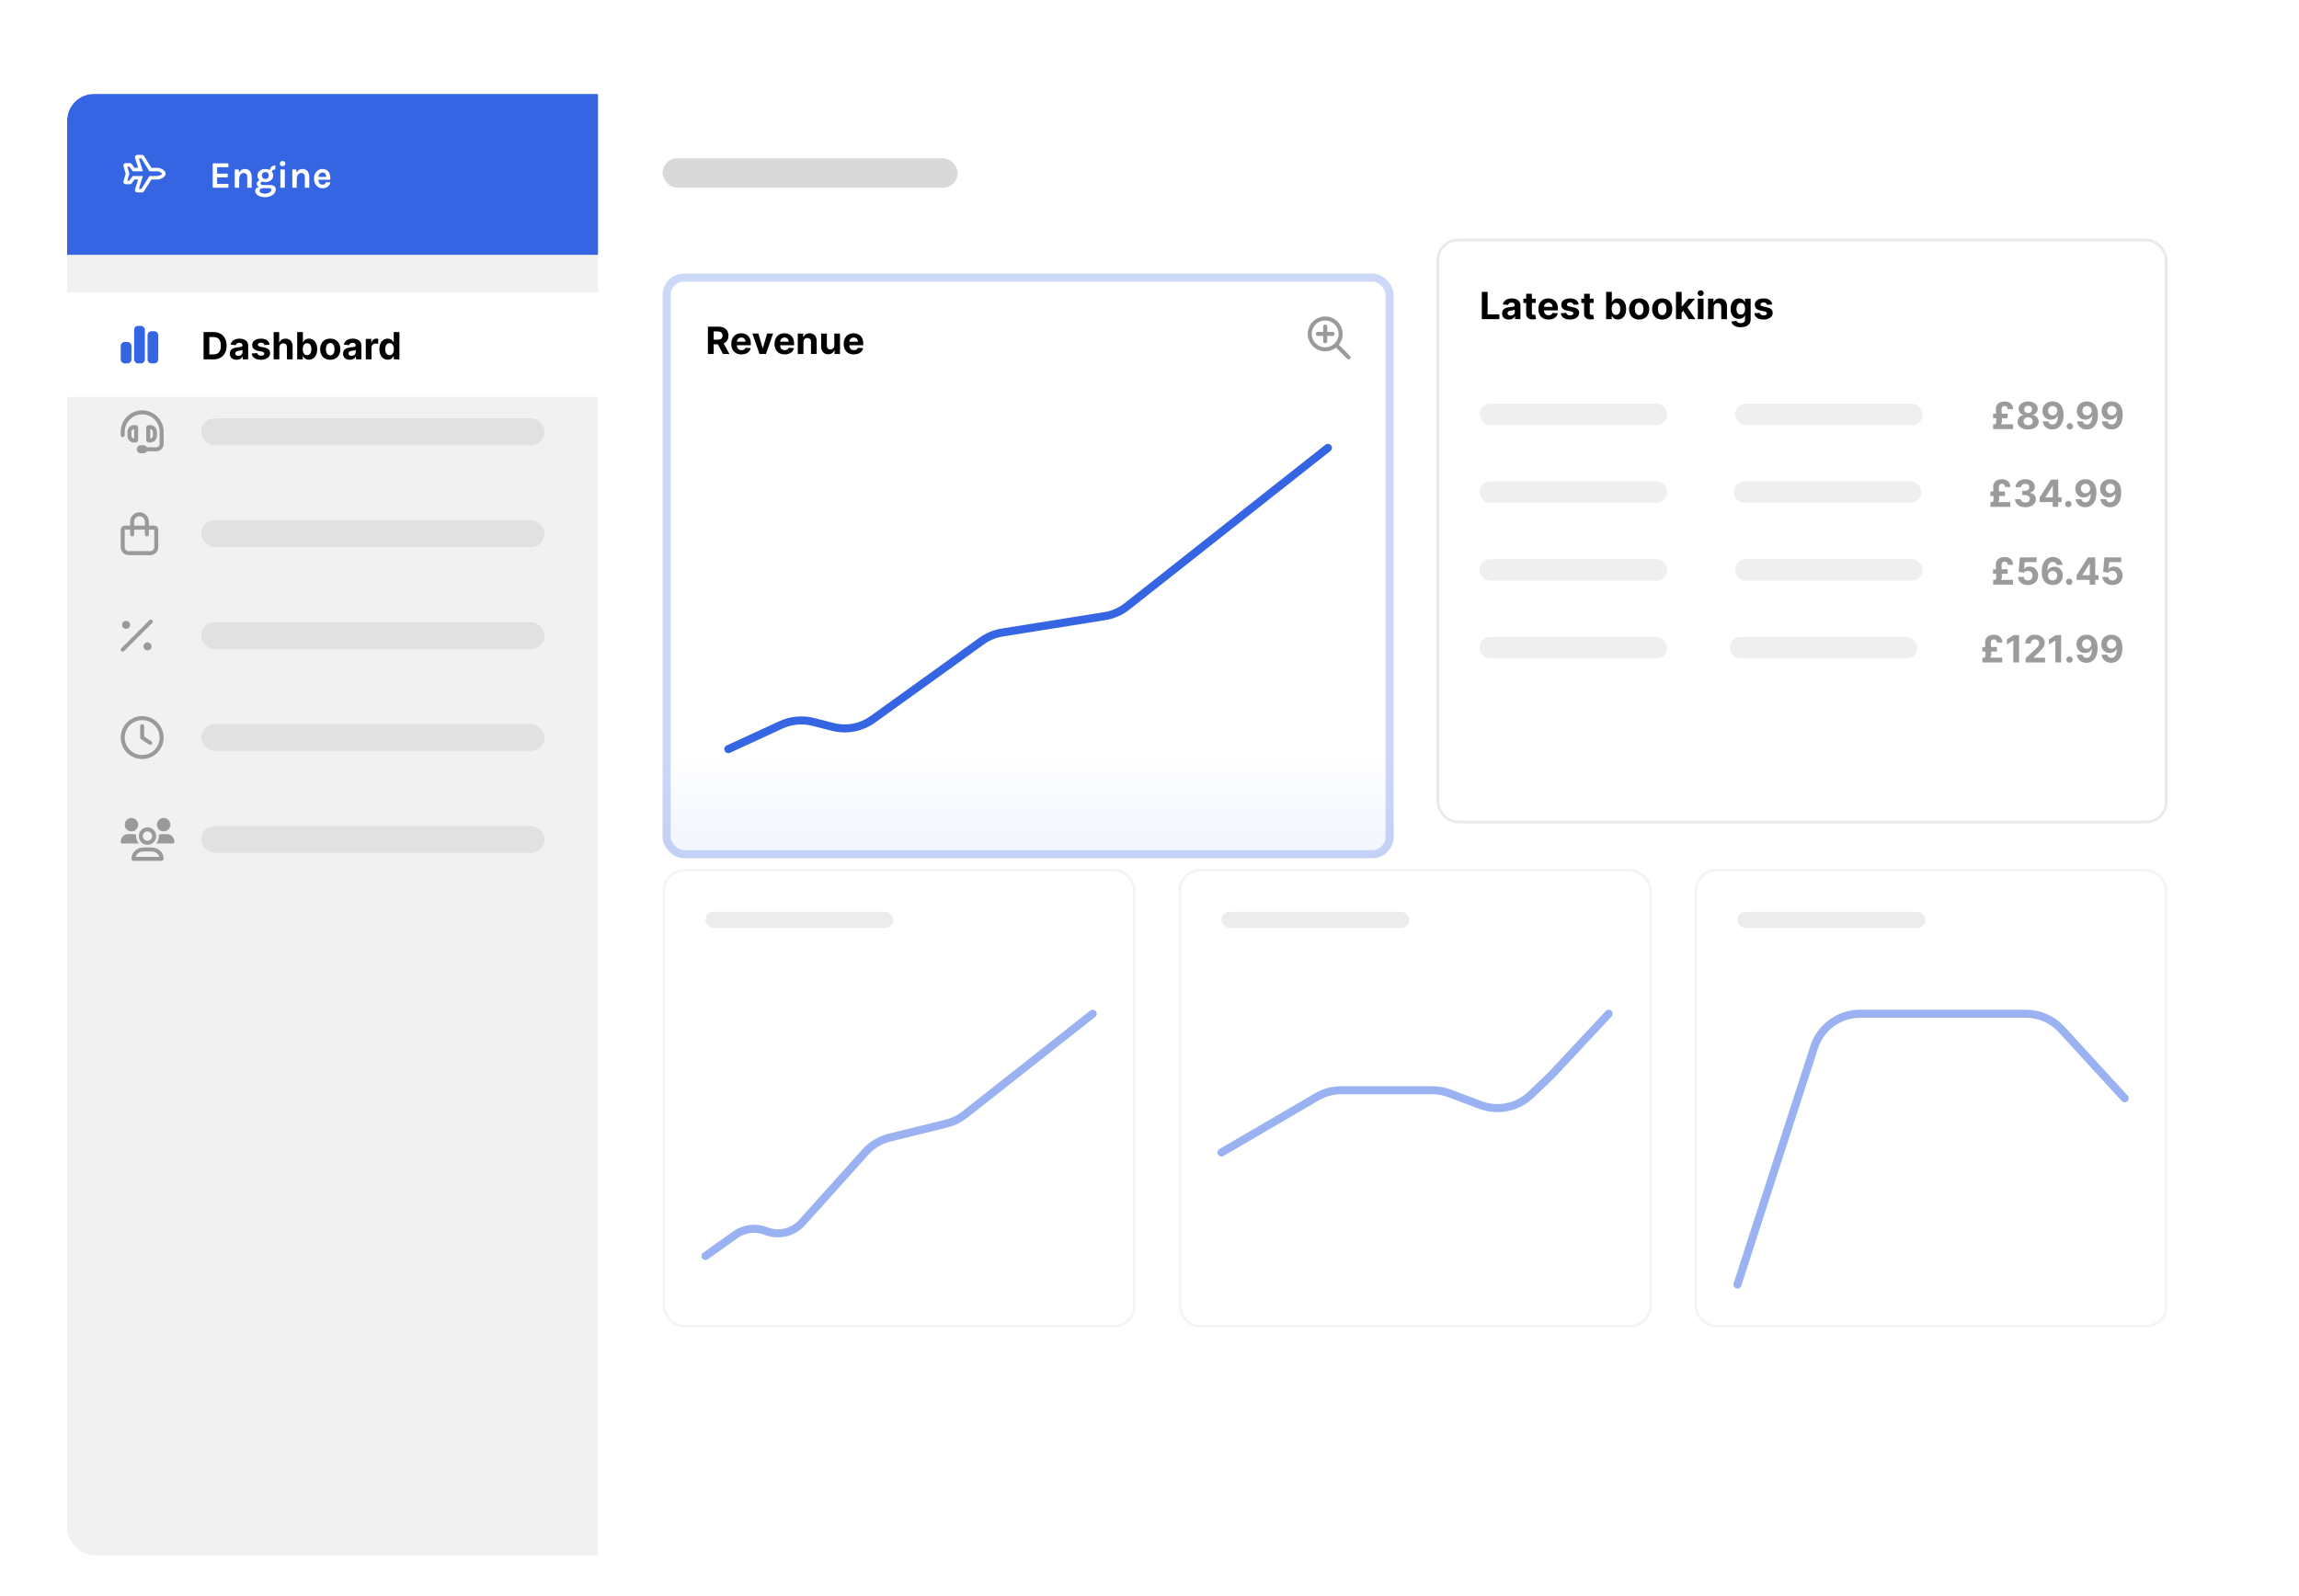 <svg viewBox="0 0 857 595" fill="none" xmlns="http://www.w3.org/2000/svg">
  <g filter="url(#filter0_dd_839_1159)">
    <g clip-path="url(#clip0_839_1159)">
      <rect width="198" height="545" transform="translate(25 5)" fill="#F1F1F1" />
      <rect width="198" height="60" transform="translate(25 5)" fill="#3565E3" />
      <path d="M61.75 34.75C61.75 36.09 59.727 36.938 58.688 36.938H56.445L53.711 41.312C53.547 41.586 53.273 41.75 52.945 41.75H51.168C50.895 41.75 50.621 41.641 50.457 41.422C50.293 41.203 50.238 40.902 50.32 40.629L51.496 36.938H50.156L49.09 38.359C48.926 38.578 48.68 38.688 48.406 38.688H46.848C46.602 38.688 46.328 38.578 46.164 38.359C46 38.141 45.945 37.867 46.027 37.594L46.848 34.75L46 31.906C45.945 31.66 46 31.387 46.164 31.168C46.328 30.949 46.602 30.812 46.848 30.812H48.406C48.68 30.812 48.926 30.949 49.09 31.168L50.156 32.562H51.496L50.32 28.871C50.238 28.625 50.293 28.324 50.457 28.105C50.621 27.887 50.895 27.75 51.168 27.75H52.945C53.246 27.75 53.574 27.941 53.684 28.188L56.418 32.562H58.66C59.727 32.562 61.75 33.438 61.75 34.75ZM60.41 34.75C60.355 34.477 59.371 33.875 58.66 33.875H55.707L52.699 29.062H51.77L53.273 33.875H49.5L48.188 32.125H47.449L48.215 34.75L47.449 37.375H48.188L49.5 35.625H53.273L51.77 40.438H52.699L55.707 35.625H58.66C59.398 35.625 60.383 35.051 60.41 34.75Z" fill="white" />
      <path d="M79.288 30.914H85.14V32.342H80.94V34.736H84.874V36.164H80.94V38.558H85.14V40H79.288V30.914ZM89.129 34.372C89.577 33.467 90.296 33.014 91.285 33.014C92.125 33.014 92.755 33.289 93.175 33.84C93.605 34.391 93.819 35.119 93.819 36.024V40H92.167V36.024C92.167 35.52 92.046 35.142 91.803 34.89C91.561 34.629 91.22 34.498 90.781 34.498C90.343 34.498 89.965 34.694 89.647 35.086C89.339 35.478 89.176 36.066 89.157 36.85V40H87.505V33.196H88.947L89.129 34.372ZM96.816 37.214C96.265 36.747 95.99 36.164 95.99 35.464C95.99 34.727 96.279 34.129 96.858 33.672C97.418 33.233 98.057 33.014 98.776 33.014C99.504 33.014 100.11 33.149 100.596 33.42C100.652 32.888 100.88 32.459 101.282 32.132C101.674 31.805 102.136 31.642 102.668 31.642L102.584 33.224C101.781 33.224 101.366 33.49 101.338 34.022C101.683 34.451 101.856 34.89 101.856 35.338C101.856 35.786 101.776 36.164 101.618 36.472C101.459 36.771 101.244 37.023 100.974 37.228C100.414 37.676 99.732 37.9 98.93 37.9C98.472 37.9 98.057 37.83 97.684 37.69C97.31 37.802 97.124 38.026 97.124 38.362C97.124 38.782 97.478 38.992 98.188 38.992H100.47C102.019 38.992 102.794 39.533 102.794 40.616C102.794 40.98 102.7 41.335 102.514 41.68C102.336 42.035 102.075 42.347 101.73 42.618C100.964 43.215 100.003 43.514 98.846 43.514C97.726 43.514 96.816 43.285 96.116 42.828C95.462 42.389 95.136 41.853 95.136 41.218C95.136 40.798 95.262 40.462 95.514 40.21C95.775 39.967 96.116 39.813 96.536 39.748C95.985 39.412 95.71 38.997 95.71 38.502C95.71 38.175 95.812 37.905 96.018 37.69C96.223 37.466 96.489 37.307 96.816 37.214ZM98.076 40.154C97.198 40.191 96.76 40.523 96.76 41.148C96.76 41.465 96.942 41.717 97.306 41.904C97.679 42.1 98.118 42.198 98.622 42.198C99.126 42.198 99.518 42.156 99.798 42.072C100.087 41.988 100.33 41.876 100.526 41.736C100.946 41.456 101.156 41.12 101.156 40.728C101.156 40.56 101.095 40.42 100.974 40.308C100.862 40.205 100.694 40.154 100.47 40.154H98.076ZM100.218 35.45C100.218 35.067 100.11 34.759 99.896 34.526C99.69 34.283 99.373 34.162 98.944 34.162C98.514 34.162 98.188 34.283 97.964 34.526C97.74 34.759 97.628 35.067 97.628 35.45C97.628 35.823 97.74 36.131 97.964 36.374C98.188 36.617 98.514 36.738 98.944 36.738C99.373 36.738 99.69 36.617 99.896 36.374C100.11 36.131 100.218 35.823 100.218 35.45ZM104.516 33.182H106.168V40H104.516V33.182ZM104.32 30.998C104.32 30.699 104.409 30.466 104.586 30.298C104.764 30.121 105.016 30.032 105.342 30.032C105.66 30.032 105.907 30.121 106.084 30.298C106.271 30.466 106.364 30.699 106.364 30.998C106.364 31.297 106.271 31.535 106.084 31.712C105.907 31.88 105.66 31.964 105.342 31.964C105.016 31.964 104.764 31.88 104.586 31.712C104.409 31.535 104.32 31.297 104.32 30.998ZM110.594 34.372C111.042 33.467 111.761 33.014 112.75 33.014C113.59 33.014 114.22 33.289 114.64 33.84C115.069 34.391 115.284 35.119 115.284 36.024V40H113.632V36.024C113.632 35.52 113.511 35.142 113.268 34.89C113.025 34.629 112.685 34.498 112.246 34.498C111.807 34.498 111.429 34.694 111.112 35.086C110.804 35.478 110.641 36.066 110.622 36.85V40H108.97V33.196H110.412L110.594 34.372ZM122.439 34.008C122.672 34.307 122.845 34.652 122.957 35.044C123.078 35.436 123.139 35.795 123.139 36.122C123.139 36.449 123.12 36.743 123.083 37.004H118.687C118.705 37.555 118.841 38.003 119.093 38.348C119.345 38.693 119.727 38.866 120.241 38.866C120.922 38.866 121.328 38.567 121.459 37.97H123.125C123.013 38.651 122.7 39.188 122.187 39.58C121.655 39.991 121.006 40.196 120.241 40.196C119.345 40.196 118.593 39.869 117.987 39.216C117.361 38.535 117.049 37.662 117.049 36.598C117.049 35.506 117.361 34.629 117.987 33.966C118.584 33.331 119.335 33.014 120.241 33.014C121.183 33.014 121.916 33.345 122.439 34.008ZM120.255 34.33C119.788 34.33 119.424 34.484 119.163 34.792C118.901 35.091 118.747 35.478 118.701 35.954H121.599C121.599 35.217 121.365 34.722 120.899 34.47C120.721 34.377 120.507 34.33 120.255 34.33Z" fill="white" />
      <g filter="url(#filter1_dd_839_1159)">
        <rect width="198" height="39" transform="translate(25 73)" fill="white" />
        <path d="M50 87C50 86.188 50.656 85.5 51.5 85.5H52.5C53.312 85.5 54 86.188 54 87V98C54 98.844 53.312 99.5 52.5 99.5H51.5C50.656 99.5 50 98.844 50 98V87ZM45 93C45 92.188 45.656 91.5 46.5 91.5H47.5C48.312 91.5 49 92.188 49 93V98C49 98.844 48.312 99.5 47.5 99.5H46.5C45.656 99.5 45 98.844 45 98V93ZM56.5 87.5H57.5C58.312 87.5 59 88.188 59 89V98C59 98.844 58.312 99.5 57.5 99.5H56.5C55.656 99.5 55 98.844 55 98V89C55 88.188 55.656 87.5 56.5 87.5Z" fill="#3565E3" />
        <path d="M79.494 98H75.885V87.818H79.524C80.548 87.818 81.43 88.022 82.169 88.43C82.908 88.834 83.477 89.416 83.874 90.175C84.275 90.934 84.476 91.842 84.476 92.899C84.476 93.96 84.275 94.871 83.874 95.633C83.477 96.396 82.905 96.981 82.159 97.388C81.417 97.796 80.528 98 79.494 98ZM78.038 96.156H79.405C80.041 96.156 80.576 96.043 81.011 95.817C81.448 95.589 81.776 95.236 81.995 94.758C82.217 94.278 82.328 93.658 82.328 92.899C82.328 92.147 82.217 91.532 81.995 91.055C81.776 90.577 81.45 90.226 81.016 90.001C80.581 89.775 80.046 89.663 79.41 89.663H78.038V96.156ZM88.208 98.144C87.721 98.144 87.287 98.06 86.906 97.891C86.525 97.718 86.223 97.465 86.001 97.13C85.782 96.792 85.673 96.371 85.673 95.867C85.673 95.443 85.751 95.087 85.906 94.798C86.062 94.51 86.274 94.278 86.543 94.102C86.811 93.927 87.116 93.794 87.458 93.704C87.802 93.615 88.163 93.552 88.541 93.516C88.986 93.469 89.344 93.426 89.615 93.386C89.887 93.343 90.084 93.28 90.207 93.197C90.329 93.115 90.391 92.992 90.391 92.829V92.8C90.391 92.485 90.291 92.241 90.093 92.069C89.897 91.897 89.618 91.81 89.257 91.81C88.876 91.81 88.573 91.895 88.347 92.064C88.122 92.23 87.973 92.438 87.9 92.69L85.941 92.531C86.041 92.067 86.236 91.666 86.528 91.328C86.82 90.987 87.196 90.725 87.656 90.543C88.12 90.357 88.657 90.264 89.267 90.264C89.692 90.264 90.097 90.314 90.485 90.413C90.876 90.513 91.223 90.667 91.524 90.876C91.829 91.085 92.07 91.353 92.245 91.681C92.421 92.006 92.509 92.395 92.509 92.849V98H90.5V96.941H90.441C90.318 97.18 90.154 97.39 89.948 97.572C89.743 97.751 89.496 97.892 89.208 97.995C88.919 98.094 88.586 98.144 88.208 98.144ZM88.815 96.683C89.126 96.683 89.401 96.621 89.64 96.499C89.879 96.373 90.066 96.204 90.202 95.992C90.338 95.779 90.406 95.539 90.406 95.271V94.46C90.339 94.503 90.248 94.543 90.132 94.579C90.02 94.613 89.892 94.644 89.749 94.674C89.607 94.701 89.464 94.725 89.322 94.749C89.179 94.769 89.05 94.787 88.934 94.803C88.686 94.84 88.469 94.898 88.283 94.977C88.097 95.057 87.953 95.165 87.85 95.3C87.748 95.433 87.696 95.599 87.696 95.798C87.696 96.086 87.801 96.306 88.009 96.459C88.222 96.608 88.49 96.683 88.815 96.683ZM100.506 92.541L98.567 92.66C98.533 92.495 98.462 92.346 98.353 92.213C98.243 92.077 98.099 91.969 97.92 91.89C97.745 91.807 97.534 91.766 97.289 91.766C96.961 91.766 96.684 91.835 96.459 91.974C96.233 92.11 96.121 92.293 96.121 92.521C96.121 92.704 96.194 92.858 96.339 92.984C96.485 93.11 96.735 93.211 97.09 93.287L98.472 93.565C99.215 93.718 99.768 93.963 100.133 94.301C100.497 94.639 100.68 95.083 100.68 95.633C100.68 96.134 100.532 96.573 100.237 96.951C99.945 97.329 99.544 97.624 99.034 97.836C98.527 98.045 97.942 98.149 97.279 98.149C96.268 98.149 95.463 97.939 94.863 97.518C94.266 97.094 93.916 96.517 93.814 95.788L95.897 95.678C95.96 95.987 96.112 96.222 96.354 96.384C96.596 96.543 96.906 96.623 97.284 96.623C97.655 96.623 97.953 96.552 98.179 96.409C98.407 96.263 98.523 96.076 98.527 95.847C98.523 95.655 98.442 95.498 98.283 95.375C98.124 95.249 97.879 95.153 97.547 95.087L96.225 94.823C95.479 94.674 94.924 94.415 94.559 94.048C94.198 93.68 94.018 93.211 94.018 92.641C94.018 92.15 94.15 91.728 94.415 91.373C94.684 91.018 95.06 90.745 95.544 90.553C96.031 90.36 96.601 90.264 97.254 90.264C98.219 90.264 98.978 90.468 99.531 90.876C100.088 91.283 100.413 91.838 100.506 92.541ZM104.131 93.585V98H102.013V87.818H104.071V91.711H104.161C104.333 91.26 104.612 90.907 104.996 90.652C105.381 90.394 105.863 90.264 106.443 90.264C106.973 90.264 107.435 90.38 107.83 90.612C108.228 90.841 108.536 91.171 108.755 91.602C108.977 92.029 109.086 92.541 109.083 93.138V98H106.965V93.516C106.968 93.045 106.849 92.679 106.607 92.417C106.368 92.155 106.033 92.024 105.603 92.024C105.314 92.024 105.059 92.085 104.837 92.208C104.618 92.331 104.446 92.51 104.32 92.745C104.197 92.977 104.134 93.257 104.131 93.585ZM110.789 98V87.818H112.907V91.646H112.972C113.065 91.441 113.199 91.232 113.374 91.02C113.553 90.805 113.785 90.626 114.07 90.483C114.359 90.337 114.717 90.264 115.144 90.264C115.701 90.264 116.215 90.41 116.686 90.702C117.156 90.99 117.532 91.426 117.814 92.009C118.096 92.589 118.237 93.317 118.237 94.192C118.237 95.044 118.099 95.763 117.824 96.349C117.552 96.933 117.181 97.375 116.71 97.677C116.243 97.975 115.719 98.124 115.139 98.124C114.728 98.124 114.379 98.056 114.09 97.921C113.805 97.785 113.572 97.614 113.389 97.408C113.207 97.2 113.068 96.989 112.972 96.777H112.877V98H110.789ZM112.862 94.182C112.862 94.636 112.925 95.032 113.051 95.37C113.177 95.708 113.36 95.972 113.598 96.16C113.837 96.346 114.127 96.439 114.468 96.439C114.813 96.439 115.105 96.344 115.343 96.156C115.582 95.963 115.762 95.698 115.885 95.36C116.011 95.019 116.074 94.626 116.074 94.182C116.074 93.741 116.013 93.353 115.89 93.019C115.767 92.684 115.587 92.422 115.348 92.233C115.11 92.044 114.816 91.95 114.468 91.95C114.124 91.95 113.832 92.041 113.593 92.223C113.358 92.405 113.177 92.664 113.051 92.999C112.925 93.333 112.862 93.728 112.862 94.182ZM123.1 98.149C122.328 98.149 121.66 97.985 121.097 97.657C120.536 97.326 120.104 96.865 119.799 96.275C119.494 95.682 119.342 94.994 119.342 94.212C119.342 93.423 119.494 92.733 119.799 92.144C120.104 91.55 120.536 91.09 121.097 90.761C121.66 90.43 122.328 90.264 123.1 90.264C123.872 90.264 124.539 90.43 125.099 90.761C125.662 91.09 126.096 91.55 126.401 92.144C126.706 92.733 126.859 93.423 126.859 94.212C126.859 94.994 126.706 95.682 126.401 96.275C126.096 96.865 125.662 97.326 125.099 97.657C124.539 97.985 123.872 98.149 123.1 98.149ZM123.11 96.508C123.461 96.508 123.755 96.409 123.99 96.21C124.225 96.008 124.403 95.733 124.522 95.385C124.645 95.037 124.706 94.641 124.706 94.197C124.706 93.753 124.645 93.356 124.522 93.008C124.403 92.66 124.225 92.385 123.99 92.183C123.755 91.981 123.461 91.88 123.11 91.88C122.755 91.88 122.457 91.981 122.215 92.183C121.977 92.385 121.796 92.66 121.673 93.008C121.554 93.356 121.494 93.753 121.494 94.197C121.494 94.641 121.554 95.037 121.673 95.385C121.796 95.733 121.977 96.008 122.215 96.21C122.457 96.409 122.755 96.508 123.11 96.508ZM130.413 98.144C129.926 98.144 129.492 98.06 129.111 97.891C128.73 97.718 128.428 97.465 128.206 97.13C127.987 96.792 127.878 96.371 127.878 95.867C127.878 95.443 127.956 95.087 128.112 94.798C128.267 94.51 128.479 94.278 128.748 94.102C129.016 93.927 129.321 93.794 129.663 93.704C130.007 93.615 130.369 93.552 130.746 93.516C131.191 93.469 131.549 93.426 131.82 93.386C132.092 93.343 132.289 93.28 132.412 93.197C132.535 93.115 132.596 92.992 132.596 92.829V92.8C132.596 92.485 132.496 92.241 132.298 92.069C132.102 91.897 131.824 91.81 131.462 91.81C131.081 91.81 130.778 91.895 130.553 92.064C130.327 92.23 130.178 92.438 130.105 92.69L128.146 92.531C128.246 92.067 128.441 91.666 128.733 91.328C129.025 90.987 129.401 90.725 129.862 90.543C130.326 90.357 130.862 90.264 131.472 90.264C131.897 90.264 132.303 90.314 132.69 90.413C133.081 90.513 133.428 90.667 133.729 90.876C134.034 91.085 134.275 91.353 134.45 91.681C134.626 92.006 134.714 92.395 134.714 92.849V98H132.705V96.941H132.646C132.523 97.18 132.359 97.39 132.153 97.572C131.948 97.751 131.701 97.892 131.413 97.995C131.124 98.094 130.791 98.144 130.413 98.144ZM131.02 96.683C131.331 96.683 131.607 96.621 131.845 96.499C132.084 96.373 132.271 96.204 132.407 95.992C132.543 95.779 132.611 95.539 132.611 95.271V94.46C132.545 94.503 132.453 94.543 132.337 94.579C132.225 94.613 132.097 94.644 131.955 94.674C131.812 94.701 131.67 94.725 131.527 94.749C131.384 94.769 131.255 94.787 131.139 94.803C130.891 94.84 130.674 94.898 130.488 94.977C130.302 95.057 130.158 95.165 130.055 95.3C129.953 95.433 129.901 95.599 129.901 95.798C129.901 96.086 130.006 96.306 130.214 96.459C130.427 96.608 130.695 96.683 131.02 96.683ZM136.357 98V90.364H138.41V91.696H138.49C138.629 91.222 138.863 90.864 139.191 90.622C139.519 90.377 139.897 90.254 140.324 90.254C140.43 90.254 140.545 90.261 140.667 90.274C140.79 90.287 140.898 90.306 140.99 90.329V92.208C140.891 92.178 140.753 92.152 140.578 92.129C140.402 92.105 140.241 92.094 140.096 92.094C139.784 92.094 139.506 92.162 139.26 92.298C139.018 92.43 138.826 92.616 138.684 92.854C138.544 93.093 138.475 93.368 138.475 93.68V98H136.357ZM144.544 98.124C143.964 98.124 143.439 97.975 142.968 97.677C142.501 97.375 142.129 96.933 141.854 96.349C141.582 95.763 141.447 95.044 141.447 94.192C141.447 93.317 141.587 92.589 141.869 92.009C142.151 91.426 142.525 90.99 142.993 90.702C143.463 90.41 143.979 90.264 144.539 90.264C144.966 90.264 145.323 90.337 145.608 90.483C145.896 90.626 146.128 90.805 146.304 91.02C146.483 91.232 146.619 91.441 146.711 91.646H146.776V87.818H148.889V98H146.801V96.777H146.711C146.612 96.989 146.471 97.2 146.289 97.408C146.11 97.614 145.876 97.785 145.588 97.921C145.303 98.056 144.955 98.124 144.544 98.124ZM145.215 96.439C145.556 96.439 145.845 96.346 146.08 96.16C146.319 95.972 146.501 95.708 146.627 95.37C146.756 95.032 146.821 94.636 146.821 94.182C146.821 93.728 146.758 93.333 146.632 92.999C146.506 92.664 146.324 92.405 146.085 92.223C145.846 92.041 145.556 91.95 145.215 91.95C144.867 91.95 144.574 92.044 144.335 92.233C144.096 92.422 143.916 92.684 143.793 93.019C143.671 93.353 143.609 93.741 143.609 94.182C143.609 94.626 143.671 95.019 143.793 95.36C143.919 95.698 144.1 95.963 144.335 96.156C144.574 96.344 144.867 96.439 145.215 96.439Z" fill="black" />
      </g>
      <path d="M46.5 131V132.25C46.5 132.688 46.156 133 45.75 133C45.312 133 45 132.688 45 132.25V131C45 126.594 48.562 123 53 123C57.406 123 61 126.594 61 131V135.531C61 137.031 59.75 138.281 58.25 138.281L54.781 138.25C54.531 138.719 54.031 139 53.5 139H52.5C51.656 139 51 138.344 51 137.5C51 136.688 51.656 136 52.5 136H53.5C54.031 136 54.531 136.312 54.781 136.75L58.25 136.781C58.938 136.781 59.5 136.219 59.5 135.531V131C59.5 127.438 56.562 124.5 53 124.5C49.406 124.5 46.5 127.438 46.5 131ZM50 130C49.438 130 49 130.469 49 131V132.5C49 133.062 49.438 133.5 50 133.5V130ZM47.5 131C47.5 129.625 48.594 128.5 50 128.5H50.5C51.031 128.5 51.5 128.969 51.5 129.5V134C51.5 134.562 51.031 135 50.5 135H50C48.594 135 47.5 133.906 47.5 132.5V131ZM56 130V133.5C56.531 133.5 57 133.062 57 132.5V131C57 130.469 56.531 130 56 130ZM58.5 131V132.5C58.5 133.906 57.375 135 56 135H55.5C54.938 135 54.5 134.562 54.5 134V129.5C54.5 128.969 54.938 128.5 55.5 128.5H56C57.375 128.5 58.5 129.625 58.5 131Z" fill="#9A9A9A" />
      <rect x="75" y="126" width="128" height="10" rx="5" fill="#E1E1E1" />
      <path d="M50 164.5V166H54V164.5C54 163.406 53.094 162.5 52 162.5C50.875 162.5 50 163.406 50 164.5ZM48.5 167.5H46.5V174C46.5 174.844 47.156 175.5 48 175.5H56C56.812 175.5 57.5 174.844 57.5 174V167.5H55.5V169.25C55.5 169.688 55.156 170 54.75 170C54.312 170 54 169.688 54 169.25V167.5H50V169.25C50 169.688 49.656 170 49.25 170C48.812 170 48.5 169.688 48.5 169.25V167.5ZM48.5 166V164.5C48.5 162.594 50.062 161 52 161C53.906 161 55.5 162.594 55.5 164.5V166H57.5C58.312 166 59 166.688 59 167.5V174C59 175.656 57.656 177 56 177H48C46.344 177 45 175.656 45 174V167.5C45 166.688 45.656 166 46.5 166H48.5Z" fill="#9A9A9A" />
      <rect x="75" y="164" width="128" height="10" rx="5" fill="#E1E1E1" />
      <path d="M56.75 201.25C57.062 201.531 57.062 202 56.75 202.281L46.25 212.781C46.125 212.938 45.938 213 45.75 213C45.531 213 45.344 212.938 45.188 212.781C44.875 212.5 44.875 212.031 45.188 211.75L55.688 201.25C55.969 200.938 56.438 200.938 56.75 201.25ZM47 204.5C46.156 204.5 45.5 203.844 45.5 203C45.5 202.188 46.156 201.5 47 201.5C47.812 201.5 48.5 202.188 48.5 203C48.5 203.844 47.812 204.5 47 204.5ZM55 209.5C55.812 209.5 56.5 210.188 56.5 211C56.5 211.844 55.812 212.5 55 212.5C54.156 212.5 53.5 211.844 53.5 211C53.5 210.188 54.156 209.5 55 209.5Z" fill="#9A9A9A" />
      <rect x="75" y="202" width="128" height="10" rx="5" fill="#E1E1E1" />
      <path d="M59.5 245C59.5 242.688 58.25 240.562 56.25 239.375C54.219 238.219 51.75 238.219 49.75 239.375C47.719 240.562 46.5 242.688 46.5 245C46.5 247.344 47.719 249.469 49.75 250.656C51.75 251.812 54.219 251.812 56.25 250.656C58.25 249.469 59.5 247.344 59.5 245ZM45 245C45 242.156 46.5 239.531 49 238.094C51.469 236.656 54.5 236.656 57 238.094C59.469 239.531 61 242.156 61 245C61 247.875 59.469 250.5 57 251.938C54.5 253.375 51.469 253.375 49 251.938C46.5 250.5 45 247.875 45 245ZM52.25 240.75C52.25 240.344 52.562 240 53 240C53.406 240 53.75 240.344 53.75 240.75V244.625L56.406 246.375C56.75 246.625 56.844 247.094 56.625 247.438C56.375 247.781 55.906 247.875 55.562 247.625L52.562 245.625C52.375 245.5 52.25 245.25 52.25 245V240.75Z" fill="#9A9A9A" />
      <rect x="75" y="240" width="128" height="10" rx="5" fill="#E1E1E1" />
      <path d="M54.969 285C53.188 285 51.719 283.562 51.75 281.75C51.75 279.969 53.188 278.5 54.969 278.5C56.75 278.5 58.219 279.969 58.219 281.75C58.219 283.562 56.781 285 54.969 285ZM54.969 280C54.031 280 53.219 280.812 53.219 281.75C53.219 282.719 54.031 283.5 54.969 283.5C55.938 283.5 56.719 282.719 56.719 281.75C56.719 280.812 55.938 280 54.969 280ZM61 280C59.594 280 58.5 278.906 58.5 277.5C58.5 276.125 59.594 275 61 275C62.375 275 63.5 276.125 63.5 277.5C63.5 278.906 62.375 280 61 280ZM56.531 286C59 286 61 287.875 61 290.188C61 290.656 60.594 291 60.094 291H49.875C49.375 291 49 290.656 49 290.188C49 287.875 50.969 286 53.438 286H56.531ZM50.562 289.5H59.406C59.062 288.375 57.906 287.5 56.531 287.5H53.406C52.031 287.5 50.875 288.375 50.562 289.5ZM62.219 281C63.75 281 65 282.312 65 283.938C65 284.25 64.75 284.5 64.438 284.5H58.188C58.844 283.781 59.219 282.812 59.219 281.75C59.219 281.594 59.188 281.438 59.188 281.281C59.531 281.125 59.906 281 60.312 281H62.219ZM50.719 281.75C50.719 282.812 51.125 283.781 51.781 284.5H45.531C45.219 284.5 45 284.25 45 283.938C45 282.312 46.219 281 47.75 281H49.656C50.062 281 50.438 281.094 50.781 281.281C50.75 281.438 50.719 281.594 50.719 281.75ZM49 280C47.594 280 46.5 278.906 46.5 277.5C46.5 276.125 47.594 275 49 275C50.375 275 51.5 276.125 51.5 277.5C51.5 278.906 50.375 280 49 280Z" fill="#9A9A9A" />
      <rect x="75" y="278" width="128" height="10" rx="5" fill="#E1E1E1" />
      <rect width="609" height="545" transform="translate(223 5)" fill="white" />
      <rect x="247" y="29" width="110" height="11" rx="5.5" fill="#D9D9D9" />
      <rect width="561" height="218" transform="translate(247 58)" fill="white" />
      <g filter="url(#filter2_dd_839_1159)">
        <rect x="247" y="58" width="272.5" height="218" rx="8" fill="url(#paint0_linear_839_1159)" />
        <path d="M263.885 88V77.818H267.902C268.671 77.818 269.327 77.956 269.871 78.231C270.418 78.503 270.834 78.889 271.119 79.389C271.407 79.886 271.551 80.471 271.551 81.144C271.551 81.82 271.405 82.402 271.114 82.889C270.822 83.373 270.399 83.744 269.846 84.003C269.296 84.261 268.629 84.391 267.847 84.391H265.158V82.66H267.499C267.91 82.66 268.252 82.604 268.523 82.492C268.795 82.379 268.997 82.21 269.13 81.984C269.266 81.759 269.334 81.479 269.334 81.144C269.334 80.806 269.266 80.521 269.13 80.289C268.997 80.057 268.794 79.881 268.518 79.762C268.247 79.639 267.904 79.578 267.489 79.578H266.038V88H263.885ZM269.384 83.367L271.914 88H269.538L267.062 83.367H269.384ZM276.39 88.149C275.604 88.149 274.928 87.99 274.361 87.672C273.798 87.35 273.364 86.896 273.059 86.31C272.754 85.72 272.601 85.022 272.601 84.217C272.601 83.431 272.754 82.742 273.059 82.148C273.364 81.555 273.793 81.093 274.346 80.761C274.903 80.43 275.556 80.264 276.305 80.264C276.809 80.264 277.278 80.345 277.712 80.508C278.15 80.667 278.531 80.907 278.856 81.229C279.184 81.55 279.439 81.954 279.621 82.442C279.804 82.926 279.895 83.492 279.895 84.142V84.724H273.447V83.411H277.901C277.901 83.106 277.835 82.836 277.702 82.601C277.57 82.365 277.386 82.182 277.15 82.049C276.918 81.913 276.648 81.845 276.34 81.845C276.019 81.845 275.733 81.92 275.485 82.069C275.24 82.215 275.047 82.412 274.908 82.66C274.769 82.906 274.698 83.179 274.694 83.481V84.729C274.694 85.106 274.764 85.433 274.903 85.708C275.046 85.983 275.246 86.195 275.505 86.344C275.763 86.494 276.07 86.568 276.425 86.568C276.66 86.568 276.875 86.535 277.071 86.469C277.266 86.403 277.434 86.303 277.573 86.171C277.712 86.038 277.818 85.876 277.891 85.683L279.85 85.812C279.751 86.283 279.547 86.694 279.238 87.046C278.934 87.394 278.539 87.665 278.055 87.861C277.575 88.053 277.019 88.149 276.39 88.149ZM288.191 80.364L285.521 88H283.135L280.465 80.364H282.702L284.288 85.827H284.368L285.949 80.364H288.191ZM292.509 88.149C291.723 88.149 291.047 87.99 290.48 87.672C289.917 87.35 289.483 86.896 289.178 86.31C288.873 85.72 288.721 85.022 288.721 84.217C288.721 83.431 288.873 82.742 289.178 82.148C289.483 81.555 289.912 81.093 290.466 80.761C291.022 80.43 291.675 80.264 292.424 80.264C292.928 80.264 293.397 80.345 293.831 80.508C294.269 80.667 294.65 80.907 294.975 81.229C295.303 81.55 295.558 81.954 295.74 82.442C295.923 82.926 296.014 83.492 296.014 84.142V84.724H289.566V83.411H294.02C294.02 83.106 293.954 82.836 293.821 82.601C293.689 82.365 293.505 82.182 293.27 82.049C293.038 81.913 292.767 81.845 292.459 81.845C292.138 81.845 291.853 81.92 291.604 82.069C291.359 82.215 291.167 82.412 291.027 82.66C290.888 82.906 290.817 83.179 290.814 83.481V84.729C290.814 85.106 290.883 85.433 291.022 85.708C291.165 85.983 291.365 86.195 291.624 86.344C291.882 86.494 292.189 86.568 292.544 86.568C292.779 86.568 292.994 86.535 293.19 86.469C293.386 86.403 293.553 86.303 293.692 86.171C293.831 86.038 293.937 85.876 294.01 85.683L295.969 85.812C295.87 86.283 295.666 86.694 295.358 87.046C295.053 87.394 294.658 87.665 294.174 87.861C293.694 88.053 293.139 88.149 292.509 88.149ZM299.514 83.585V88H297.396V80.364H299.414V81.711H299.504C299.673 81.267 299.956 80.915 300.354 80.657C300.752 80.395 301.234 80.264 301.801 80.264C302.331 80.264 302.793 80.38 303.188 80.612C303.582 80.844 303.889 81.176 304.108 81.606C304.326 82.034 304.436 82.544 304.436 83.138V88H302.318V83.516C302.321 83.048 302.202 82.684 301.96 82.422C301.718 82.157 301.385 82.024 300.961 82.024C300.676 82.024 300.424 82.085 300.205 82.208C299.989 82.331 299.82 82.51 299.698 82.745C299.578 82.977 299.517 83.257 299.514 83.585ZM311.002 84.749V80.364H313.12V88H311.086V86.613H311.007C310.835 87.06 310.548 87.42 310.147 87.692C309.749 87.963 309.264 88.099 308.69 88.099C308.18 88.099 307.731 87.983 307.343 87.751C306.955 87.519 306.652 87.19 306.433 86.762C306.218 86.335 306.108 85.822 306.105 85.226V80.364H308.223V84.848C308.226 85.299 308.347 85.655 308.586 85.917C308.824 86.179 309.144 86.31 309.545 86.31C309.8 86.31 310.039 86.252 310.261 86.136C310.483 86.016 310.662 85.841 310.798 85.609C310.937 85.377 311.005 85.09 311.002 84.749ZM318.294 88.149C317.509 88.149 316.832 87.99 316.266 87.672C315.702 87.35 315.268 86.896 314.963 86.31C314.658 85.72 314.506 85.022 314.506 84.217C314.506 83.431 314.658 82.742 314.963 82.148C315.268 81.555 315.697 81.093 316.251 80.761C316.808 80.43 317.46 80.264 318.21 80.264C318.713 80.264 319.182 80.345 319.616 80.508C320.054 80.667 320.435 80.907 320.76 81.229C321.088 81.55 321.343 81.954 321.526 82.442C321.708 82.926 321.799 83.492 321.799 84.142V84.724H315.351V83.411H319.805C319.805 83.106 319.739 82.836 319.607 82.601C319.474 82.365 319.29 82.182 319.055 82.049C318.823 81.913 318.553 81.845 318.244 81.845C317.923 81.845 317.638 81.92 317.389 82.069C317.144 82.215 316.952 82.412 316.812 82.66C316.673 82.906 316.602 83.179 316.599 83.481V84.729C316.599 85.106 316.668 85.433 316.808 85.708C316.95 85.983 317.151 86.195 317.409 86.344C317.668 86.494 317.974 86.568 318.329 86.568C318.564 86.568 318.78 86.535 318.975 86.469C319.171 86.403 319.338 86.303 319.477 86.171C319.616 86.038 319.723 85.876 319.795 85.683L321.754 85.812C321.655 86.283 321.451 86.694 321.143 87.046C320.838 87.394 320.443 87.665 319.96 87.861C319.479 88.053 318.924 88.149 318.294 88.149Z" fill="black" />
        <path d="M494 75.5C492.188 75.5 490.562 76.469 489.656 78C488.75 79.562 488.75 81.469 489.656 83C490.562 84.562 492.188 85.5 494 85.5C495.781 85.5 497.406 84.562 498.312 83C499.219 81.469 499.219 79.562 498.312 78C497.406 76.469 495.781 75.5 494 75.5ZM494 87C490.406 87 487.5 84.094 487.5 80.5C487.5 76.938 490.406 74 494 74C497.562 74 500.5 76.938 500.5 80.5C500.5 82.031 499.969 83.438 499.094 84.562L503.25 88.75C503.562 89.031 503.562 89.5 503.25 89.781C502.969 90.094 502.5 90.094 502.219 89.781L498.031 85.625C496.906 86.5 495.5 87 494 87ZM493.25 83.25V81.25H491.25C490.812 81.25 490.5 80.938 490.5 80.5C490.5 80.094 490.812 79.75 491.25 79.75H493.25V77.75C493.25 77.344 493.562 77 494 77C494.406 77 494.75 77.344 494.75 77.75V79.75H496.75C497.156 79.75 497.5 80.094 497.5 80.5C497.5 80.938 497.156 81.25 496.75 81.25H494.75V83.25C494.75 83.688 494.406 84 494 84C493.562 84 493.25 83.688 493.25 83.25Z" fill="#9A9A9A" />
        <path d="M271.496 235.331L291.133 226.276C294.885 224.545 299.119 224.158 303.123 225.18L310.396 227.037C315.557 228.354 321.035 227.318 325.359 224.208L365.952 195.009C368.228 193.372 370.854 192.289 373.622 191.847L411.824 185.74C414.86 185.255 417.722 184 420.135 182.095L495.004 123" stroke="#3565E3" stroke-width="3" stroke-linecap="round" stroke-linejoin="round" />
        <rect x="248.5" y="59.5" width="269.5" height="215" rx="6.5" stroke="#3565E3" stroke-opacity="0.25" stroke-width="3" />
      </g>
      <g filter="url(#filter3_d_839_1159)">
        <rect x="535.5" y="58" width="272.5" height="218" rx="8" fill="white" />
        <path d="M552.385 88V77.818H554.538V86.225H558.903V88H552.385ZM562.466 88.144C561.979 88.144 561.545 88.06 561.164 87.891C560.782 87.718 560.481 87.465 560.259 87.13C560.04 86.792 559.931 86.371 559.931 85.867C559.931 85.443 560.008 85.087 560.164 84.798C560.32 84.51 560.532 84.278 560.801 84.102C561.069 83.927 561.374 83.794 561.715 83.704C562.06 83.615 562.421 83.552 562.799 83.516C563.243 83.469 563.601 83.426 563.873 83.386C564.145 83.343 564.342 83.28 564.465 83.197C564.587 83.115 564.649 82.992 564.649 82.829V82.8C564.649 82.485 564.549 82.241 564.35 82.069C564.155 81.897 563.876 81.81 563.515 81.81C563.134 81.81 562.831 81.895 562.605 82.064C562.38 82.23 562.231 82.438 562.158 82.69L560.199 82.531C560.298 82.067 560.494 81.666 560.786 81.328C561.077 80.987 561.454 80.725 561.914 80.543C562.378 80.357 562.915 80.264 563.525 80.264C563.949 80.264 564.355 80.314 564.743 80.413C565.134 80.513 565.481 80.667 565.782 80.876C566.087 81.085 566.327 81.353 566.503 81.681C566.679 82.006 566.767 82.395 566.767 82.849V88H564.758V86.941H564.698C564.576 87.18 564.412 87.39 564.206 87.572C564.001 87.751 563.754 87.892 563.465 87.995C563.177 88.094 562.844 88.144 562.466 88.144ZM563.073 86.683C563.384 86.683 563.659 86.621 563.898 86.499C564.137 86.373 564.324 86.204 564.46 85.992C564.596 85.779 564.664 85.539 564.664 85.271V84.46C564.597 84.503 564.506 84.543 564.39 84.579C564.277 84.613 564.15 84.644 564.007 84.674C563.865 84.701 563.722 84.725 563.58 84.749C563.437 84.769 563.308 84.787 563.192 84.803C562.943 84.84 562.726 84.898 562.541 84.977C562.355 85.057 562.211 85.165 562.108 85.3C562.005 85.433 561.954 85.599 561.954 85.798C561.954 86.086 562.058 86.306 562.267 86.459C562.479 86.608 562.748 86.683 563.073 86.683ZM572.471 80.364V81.954H567.873V80.364H572.471ZM568.917 78.534H571.035V85.653C571.035 85.849 571.064 86.001 571.124 86.111C571.184 86.217 571.267 86.291 571.373 86.335C571.482 86.378 571.608 86.399 571.751 86.399C571.85 86.399 571.949 86.391 572.049 86.374C572.148 86.354 572.224 86.34 572.278 86.329L572.611 87.906C572.505 87.939 572.355 87.977 572.163 88.02C571.971 88.066 571.737 88.094 571.462 88.104C570.952 88.124 570.504 88.056 570.12 87.901C569.739 87.745 569.442 87.503 569.23 87.175C569.018 86.847 568.913 86.432 568.917 85.932V78.534ZM577.249 88.149C576.464 88.149 575.787 87.99 575.221 87.672C574.657 87.35 574.223 86.896 573.918 86.31C573.613 85.72 573.461 85.022 573.461 84.217C573.461 83.431 573.613 82.742 573.918 82.148C574.223 81.555 574.652 81.093 575.206 80.761C575.763 80.43 576.416 80.264 577.165 80.264C577.668 80.264 578.137 80.345 578.572 80.508C579.009 80.667 579.39 80.907 579.715 81.229C580.043 81.55 580.298 81.954 580.481 82.442C580.663 82.926 580.754 83.492 580.754 84.142V84.724H574.306V83.411H578.76C578.76 83.106 578.694 82.836 578.562 82.601C578.429 82.365 578.245 82.182 578.01 82.049C577.778 81.913 577.508 81.845 577.199 81.845C576.878 81.845 576.593 81.92 576.344 82.069C576.099 82.215 575.907 82.412 575.768 82.66C575.628 82.906 575.557 83.179 575.554 83.481V84.729C575.554 85.106 575.623 85.433 575.763 85.708C575.905 85.983 576.106 86.195 576.364 86.344C576.623 86.494 576.929 86.568 577.284 86.568C577.519 86.568 577.735 86.535 577.93 86.469C578.126 86.403 578.293 86.303 578.432 86.171C578.572 86.038 578.678 85.876 578.751 85.683L580.709 85.812C580.61 86.283 580.406 86.694 580.098 87.046C579.793 87.394 579.398 87.665 578.915 87.861C578.434 88.053 577.879 88.149 577.249 88.149ZM588.49 82.541L586.551 82.66C586.518 82.495 586.447 82.346 586.337 82.213C586.228 82.077 586.084 81.969 585.905 81.89C585.729 81.807 585.519 81.766 585.273 81.766C584.945 81.766 584.668 81.835 584.443 81.974C584.218 82.11 584.105 82.293 584.105 82.521C584.105 82.704 584.178 82.858 584.324 82.984C584.47 83.11 584.72 83.211 585.074 83.287L586.456 83.565C587.199 83.718 587.752 83.963 588.117 84.301C588.482 84.639 588.664 85.083 588.664 85.633C588.664 86.134 588.516 86.573 588.221 86.951C587.93 87.329 587.529 87.624 587.018 87.836C586.511 88.045 585.926 88.149 585.263 88.149C584.252 88.149 583.447 87.939 582.847 87.518C582.251 87.094 581.901 86.517 581.798 85.788L583.881 85.678C583.944 85.987 584.097 86.222 584.339 86.384C584.581 86.543 584.89 86.623 585.268 86.623C585.64 86.623 585.938 86.552 586.163 86.409C586.392 86.263 586.508 86.076 586.511 85.847C586.508 85.655 586.427 85.498 586.268 85.375C586.108 85.249 585.863 85.153 585.532 85.087L584.209 84.823C583.464 84.674 582.908 84.415 582.544 84.048C582.183 83.68 582.002 83.211 582.002 82.641C582.002 82.15 582.135 81.728 582.4 81.373C582.668 81.018 583.044 80.745 583.528 80.553C584.015 80.36 584.586 80.264 585.238 80.264C586.203 80.264 586.962 80.468 587.515 80.876C588.072 81.283 588.397 81.838 588.49 82.541ZM594.059 80.364V81.954H589.461V80.364H594.059ZM590.505 78.534H592.623V85.653C592.623 85.849 592.652 86.001 592.712 86.111C592.772 86.217 592.855 86.291 592.961 86.335C593.07 86.378 593.196 86.399 593.338 86.399C593.438 86.399 593.537 86.391 593.637 86.374C593.736 86.354 593.812 86.34 593.865 86.329L594.199 87.906C594.092 87.939 593.943 87.977 593.751 88.02C593.559 88.066 593.325 88.094 593.05 88.104C592.54 88.124 592.092 88.056 591.708 87.901C591.327 87.745 591.03 87.503 590.818 87.175C590.606 86.847 590.501 86.432 590.505 85.932V78.534ZM598.719 88V77.818H600.837V81.646H600.901C600.994 81.441 601.128 81.232 601.304 81.02C601.483 80.805 601.715 80.626 602 80.483C602.289 80.337 602.646 80.264 603.074 80.264C603.631 80.264 604.145 80.41 604.615 80.702C605.086 80.99 605.462 81.426 605.744 82.009C606.026 82.589 606.166 83.317 606.166 84.192C606.166 85.044 606.029 85.763 605.754 86.349C605.482 86.933 605.111 87.375 604.64 87.677C604.173 87.975 603.649 88.124 603.069 88.124C602.658 88.124 602.308 88.056 602.02 87.921C601.735 87.785 601.501 87.614 601.319 87.408C601.137 87.2 600.998 86.989 600.901 86.777H600.807V88H598.719ZM600.792 84.182C600.792 84.636 600.855 85.032 600.981 85.37C601.107 85.708 601.289 85.972 601.528 86.16C601.767 86.346 602.057 86.439 602.398 86.439C602.743 86.439 603.034 86.344 603.273 86.156C603.512 85.963 603.692 85.698 603.815 85.36C603.941 85.019 604.004 84.626 604.004 84.182C604.004 83.741 603.942 83.353 603.82 83.019C603.697 82.684 603.517 82.422 603.278 82.233C603.039 82.044 602.746 81.95 602.398 81.95C602.053 81.95 601.762 82.041 601.523 82.223C601.288 82.405 601.107 82.664 600.981 82.999C600.855 83.333 600.792 83.728 600.792 84.182ZM611.03 88.149C610.258 88.149 609.59 87.985 609.026 87.657C608.466 87.326 608.034 86.865 607.729 86.275C607.424 85.682 607.271 84.994 607.271 84.212C607.271 83.423 607.424 82.733 607.729 82.144C608.034 81.55 608.466 81.09 609.026 80.761C609.59 80.43 610.258 80.264 611.03 80.264C611.802 80.264 612.468 80.43 613.028 80.761C613.592 81.09 614.026 81.55 614.331 82.144C614.636 82.733 614.788 83.423 614.788 84.212C614.788 84.994 614.636 85.682 614.331 86.275C614.026 86.865 613.592 87.326 613.028 87.657C612.468 87.985 611.802 88.149 611.03 88.149ZM611.04 86.508C611.391 86.508 611.684 86.409 611.92 86.21C612.155 86.008 612.332 85.733 612.452 85.385C612.574 85.037 612.636 84.641 612.636 84.197C612.636 83.753 612.574 83.356 612.452 83.008C612.332 82.66 612.155 82.385 611.92 82.183C611.684 81.981 611.391 81.88 611.04 81.88C610.685 81.88 610.387 81.981 610.145 82.183C609.906 82.385 609.726 82.66 609.603 83.008C609.484 83.356 609.424 83.753 609.424 84.197C609.424 84.641 609.484 85.037 609.603 85.385C609.726 85.733 609.906 86.008 610.145 86.21C610.387 86.409 610.685 86.508 611.04 86.508ZM619.616 88.149C618.844 88.149 618.176 87.985 617.612 87.657C617.052 87.326 616.62 86.865 616.315 86.275C616.01 85.682 615.857 84.994 615.857 84.212C615.857 83.423 616.01 82.733 616.315 82.144C616.62 81.55 617.052 81.09 617.612 80.761C618.176 80.43 618.844 80.264 619.616 80.264C620.388 80.264 621.054 80.43 621.614 80.761C622.178 81.09 622.612 81.55 622.917 82.144C623.222 82.733 623.374 83.423 623.374 84.212C623.374 84.994 623.222 85.682 622.917 86.275C622.612 86.865 622.178 87.326 621.614 87.657C621.054 87.985 620.388 88.149 619.616 88.149ZM619.626 86.508C619.977 86.508 620.27 86.409 620.506 86.21C620.741 86.008 620.918 85.733 621.038 85.385C621.16 85.037 621.222 84.641 621.222 84.197C621.222 83.753 621.16 83.356 621.038 83.008C620.918 82.66 620.741 82.385 620.506 82.183C620.27 81.981 619.977 81.88 619.626 81.88C619.271 81.88 618.973 81.981 618.731 82.183C618.492 82.385 618.312 82.66 618.189 83.008C618.07 83.356 618.01 83.753 618.01 84.197C618.01 84.641 618.07 85.037 618.189 85.385C618.312 85.733 618.492 86.008 618.731 86.21C618.973 86.409 619.271 86.508 619.626 86.508ZM626.67 85.803L626.675 83.262H626.984L629.43 80.364H631.861L628.575 84.202H628.072L626.67 85.803ZM624.751 88V77.818H626.869V88H624.751ZM629.524 88L627.277 84.674L628.689 83.178L632.005 88H629.524ZM632.9 88V80.364H635.018V88H632.9ZM633.964 79.379C633.649 79.379 633.379 79.275 633.153 79.066C632.931 78.854 632.82 78.6 632.82 78.305C632.82 78.014 632.931 77.763 633.153 77.555C633.379 77.343 633.649 77.237 633.964 77.237C634.279 77.237 634.547 77.343 634.769 77.555C634.995 77.763 635.107 78.014 635.107 78.305C635.107 78.6 634.995 78.854 634.769 79.066C634.547 79.275 634.279 79.379 633.964 79.379ZM638.832 83.585V88H636.714V80.364H638.733V81.711H638.822C638.991 81.267 639.275 80.915 639.672 80.657C640.07 80.395 640.552 80.264 641.119 80.264C641.649 80.264 642.112 80.38 642.506 80.612C642.901 80.844 643.207 81.176 643.426 81.606C643.645 82.034 643.754 82.544 643.754 83.138V88H641.636V83.516C641.64 83.048 641.52 82.684 641.278 82.422C641.036 82.157 640.703 82.024 640.279 82.024C639.994 82.024 639.742 82.085 639.523 82.208C639.308 82.331 639.139 82.51 639.016 82.745C638.897 82.977 638.836 83.257 638.832 83.585ZM648.864 91.023C648.178 91.023 647.589 90.928 647.099 90.739C646.612 90.554 646.224 90.3 645.935 89.979C645.647 89.657 645.46 89.296 645.374 88.895L647.332 88.631C647.392 88.784 647.487 88.926 647.616 89.059C647.745 89.192 647.916 89.298 648.128 89.377C648.343 89.46 648.605 89.501 648.913 89.501C649.374 89.501 649.754 89.389 650.052 89.163C650.353 88.941 650.504 88.568 650.504 88.045V86.648H650.415C650.322 86.86 650.183 87.06 649.997 87.249C649.812 87.438 649.573 87.592 649.281 87.712C648.99 87.831 648.642 87.891 648.237 87.891C647.664 87.891 647.142 87.758 646.671 87.493C646.204 87.224 645.831 86.815 645.553 86.265C645.277 85.711 645.14 85.012 645.14 84.167C645.14 83.302 645.281 82.579 645.562 81.999C645.844 81.419 646.219 80.985 646.686 80.697C647.157 80.408 647.672 80.264 648.232 80.264C648.66 80.264 649.018 80.337 649.306 80.483C649.594 80.626 649.826 80.805 650.002 81.02C650.181 81.232 650.319 81.441 650.415 81.646H650.494V80.364H652.597V88.075C652.597 88.724 652.438 89.268 652.12 89.705C651.802 90.143 651.361 90.471 650.798 90.69C650.237 90.912 649.593 91.023 648.864 91.023ZM648.908 86.3C649.25 86.3 649.538 86.215 649.773 86.046C650.012 85.874 650.194 85.629 650.32 85.31C650.45 84.989 650.514 84.604 650.514 84.157C650.514 83.71 650.451 83.322 650.325 82.994C650.199 82.662 650.017 82.405 649.778 82.223C649.54 82.041 649.25 81.95 648.908 81.95C648.56 81.95 648.267 82.044 648.028 82.233C647.79 82.419 647.609 82.677 647.487 83.008C647.364 83.34 647.303 83.723 647.303 84.157C647.303 84.598 647.364 84.979 647.487 85.3C647.612 85.619 647.793 85.865 648.028 86.041C648.267 86.213 648.56 86.3 648.908 86.3ZM660.636 82.541L658.697 82.66C658.664 82.495 658.593 82.346 658.484 82.213C658.374 82.077 658.23 81.969 658.051 81.89C657.875 81.807 657.665 81.766 657.42 81.766C657.092 81.766 656.815 81.835 656.589 81.974C656.364 82.11 656.251 82.293 656.251 82.521C656.251 82.704 656.324 82.858 656.47 82.984C656.616 83.11 656.866 83.211 657.221 83.287L658.603 83.565C659.345 83.718 659.899 83.963 660.263 84.301C660.628 84.639 660.81 85.083 660.81 85.633C660.81 86.134 660.663 86.573 660.368 86.951C660.076 87.329 659.675 87.624 659.165 87.836C658.658 88.045 658.073 88.149 657.41 88.149C656.399 88.149 655.594 87.939 654.994 87.518C654.397 87.094 654.047 86.517 653.945 85.788L656.028 85.678C656.091 85.987 656.243 86.222 656.485 86.384C656.727 86.543 657.037 86.623 657.415 86.623C657.786 86.623 658.084 86.552 658.31 86.409C658.538 86.263 658.654 86.076 658.658 85.847C658.654 85.655 658.573 85.498 658.414 85.375C658.255 85.249 658.01 85.153 657.678 85.087L656.356 84.823C655.61 84.674 655.055 84.415 654.69 84.048C654.329 83.68 654.148 83.211 654.148 82.641C654.148 82.15 654.281 81.728 654.546 81.373C654.815 81.018 655.191 80.745 655.675 80.553C656.162 80.36 656.732 80.264 657.385 80.264C658.349 80.264 659.108 80.468 659.662 80.876C660.219 81.283 660.544 81.838 660.636 82.541Z" fill="black" />
        <rect x="551.5" y="119.5" width="70" height="8" rx="4" fill="#EFEFEF" />
        <rect x="646.75" y="119.5" width="70" height="8" rx="4" fill="#EFEFEF" />
        <path d="M750.382 129H742.984V127.225H750.382V129ZM748.413 124.948H742.96V123.253H748.413V124.948ZM746.116 121.697L746.276 125.928C746.292 126.382 746.201 126.761 746.002 127.066C745.807 127.368 745.469 127.625 744.988 127.837L743.636 127.225C743.781 127.195 743.891 127.121 743.964 127.001C744.04 126.879 744.09 126.733 744.113 126.564C744.139 126.395 744.151 126.223 744.148 126.047L743.999 121.697C743.972 121.05 744.096 120.504 744.371 120.056C744.65 119.605 745.034 119.264 745.525 119.032C746.015 118.797 746.569 118.679 747.185 118.679C747.706 118.679 748.168 118.752 748.572 118.898C748.977 119.04 749.318 119.244 749.597 119.509C749.878 119.771 750.087 120.081 750.223 120.439C750.359 120.797 750.419 121.19 750.402 121.617L748.388 121.562C748.395 121.281 748.345 121.055 748.239 120.886C748.133 120.717 747.991 120.595 747.812 120.518C747.633 120.442 747.436 120.404 747.22 120.404C747.011 120.404 746.822 120.452 746.653 120.548C746.488 120.641 746.355 120.784 746.256 120.976C746.16 121.165 746.113 121.405 746.116 121.697ZM756.03 129.139C755.264 129.139 754.583 129.015 753.987 128.766C753.393 128.514 752.928 128.171 752.589 127.737C752.251 127.303 752.082 126.811 752.082 126.261C752.082 125.836 752.179 125.447 752.371 125.092C752.566 124.734 752.831 124.438 753.166 124.202C753.501 123.964 753.875 123.811 754.29 123.745V123.675C753.746 123.566 753.305 123.303 752.967 122.885C752.629 122.464 752.46 121.975 752.46 121.418C752.46 120.891 752.614 120.422 752.923 120.011C753.231 119.597 753.653 119.272 754.19 119.037C754.731 118.798 755.344 118.679 756.03 118.679C756.716 118.679 757.327 118.798 757.864 119.037C758.405 119.276 758.829 119.602 759.137 120.016C759.445 120.427 759.601 120.895 759.604 121.418C759.601 121.978 759.429 122.467 759.087 122.885C758.746 123.303 758.308 123.566 757.775 123.675V123.745C758.183 123.811 758.552 123.964 758.884 124.202C759.218 124.438 759.483 124.734 759.679 125.092C759.878 125.447 759.979 125.836 759.982 126.261C759.979 126.811 759.808 127.303 759.47 127.737C759.132 128.171 758.665 128.514 758.068 128.766C757.475 129.015 756.795 129.139 756.03 129.139ZM756.03 127.558C756.371 127.558 756.67 127.497 756.925 127.374C757.18 127.248 757.379 127.076 757.521 126.857C757.667 126.635 757.74 126.38 757.74 126.092C757.74 125.797 757.665 125.536 757.516 125.311C757.367 125.082 757.165 124.903 756.91 124.774C756.655 124.642 756.361 124.575 756.03 124.575C755.702 124.575 755.408 124.642 755.15 124.774C754.891 124.903 754.688 125.082 754.538 125.311C754.393 125.536 754.32 125.797 754.32 126.092C754.32 126.38 754.391 126.635 754.533 126.857C754.676 127.076 754.876 127.248 755.135 127.374C755.393 127.497 755.692 127.558 756.03 127.558ZM756.03 123.009C756.315 123.009 756.568 122.951 756.79 122.835C757.013 122.719 757.187 122.558 757.312 122.353C757.438 122.147 757.501 121.911 757.501 121.642C757.501 121.377 757.438 121.145 757.312 120.946C757.187 120.744 757.014 120.586 756.795 120.474C756.577 120.358 756.321 120.3 756.03 120.3C755.741 120.3 755.486 120.358 755.264 120.474C755.042 120.586 754.868 120.744 754.742 120.946C754.62 121.145 754.558 121.377 754.558 121.642C754.558 121.911 754.621 122.147 754.747 122.353C754.873 122.558 755.047 122.719 755.269 122.835C755.491 122.951 755.745 123.009 756.03 123.009ZM765.171 118.679C765.695 118.679 766.199 118.767 766.683 118.942C767.17 119.118 767.604 119.398 767.985 119.783C768.37 120.167 768.673 120.678 768.895 121.314C769.12 121.947 769.235 122.724 769.238 123.646C769.238 124.511 769.14 125.283 768.945 125.962C768.753 126.638 768.476 127.214 768.115 127.688C767.753 128.161 767.317 128.523 766.807 128.771C766.297 129.017 765.727 129.139 765.097 129.139C764.417 129.139 763.817 129.008 763.297 128.746C762.777 128.481 762.357 128.122 762.039 127.668C761.724 127.21 761.534 126.696 761.468 126.126H763.59C763.673 126.498 763.847 126.786 764.112 126.991C764.378 127.194 764.706 127.295 765.097 127.295C765.76 127.295 766.263 127.006 766.608 126.43C766.953 125.85 767.127 125.056 767.13 124.048H767.061C766.908 124.347 766.703 124.603 766.444 124.819C766.186 125.031 765.889 125.195 765.554 125.311C765.223 125.427 764.87 125.485 764.495 125.485C763.895 125.485 763.36 125.344 762.889 125.062C762.419 124.781 762.048 124.393 761.776 123.899C761.504 123.405 761.368 122.842 761.368 122.209C761.365 121.526 761.522 120.918 761.84 120.384C762.159 119.851 762.603 119.433 763.173 119.131C763.746 118.826 764.412 118.676 765.171 118.679ZM765.186 120.369C764.852 120.369 764.553 120.449 764.291 120.608C764.033 120.767 763.827 120.981 763.675 121.249C763.526 121.518 763.453 121.818 763.456 122.149C763.456 122.484 763.529 122.786 763.675 123.054C763.824 123.319 764.026 123.531 764.281 123.69C764.54 123.846 764.835 123.924 765.166 123.924C765.415 123.924 765.645 123.878 765.857 123.785C766.07 123.692 766.253 123.564 766.409 123.402C766.568 123.236 766.693 123.046 766.782 122.83C766.872 122.615 766.916 122.386 766.916 122.144C766.913 121.823 766.837 121.528 766.688 121.259C766.539 120.991 766.333 120.775 766.071 120.613C765.809 120.451 765.514 120.369 765.186 120.369ZM771.577 129.129C771.249 129.129 770.967 129.013 770.732 128.781C770.5 128.546 770.384 128.264 770.384 127.936C770.384 127.611 770.5 127.333 770.732 127.101C770.967 126.869 771.249 126.753 771.577 126.753C771.895 126.753 772.174 126.869 772.412 127.101C772.651 127.333 772.77 127.611 772.77 127.936C772.77 128.155 772.714 128.355 772.601 128.538C772.492 128.717 772.348 128.861 772.169 128.97C771.99 129.076 771.793 129.129 771.577 129.129ZM777.982 118.679C778.506 118.679 779.009 118.767 779.493 118.942C779.98 119.118 780.415 119.398 780.796 119.783C781.18 120.167 781.484 120.678 781.706 121.314C781.931 121.947 782.045 122.724 782.049 123.646C782.049 124.511 781.951 125.283 781.755 125.962C781.563 126.638 781.286 127.214 780.925 127.688C780.564 128.161 780.128 128.523 779.618 128.771C779.107 129.017 778.537 129.139 777.907 129.139C777.228 129.139 776.628 129.008 776.108 128.746C775.587 128.481 775.168 128.122 774.85 127.668C774.535 127.21 774.344 126.696 774.278 126.126H776.401C776.484 126.498 776.658 126.786 776.923 126.991C777.188 127.194 777.516 127.295 777.907 127.295C778.57 127.295 779.074 127.006 779.419 126.43C779.763 125.85 779.937 125.056 779.941 124.048H779.871C779.719 124.347 779.513 124.603 779.255 124.819C778.996 125.031 778.699 125.195 778.365 125.311C778.033 125.427 777.68 125.485 777.306 125.485C776.706 125.485 776.171 125.344 775.7 125.062C775.229 124.781 774.858 124.393 774.586 123.899C774.315 123.405 774.179 122.842 774.179 122.209C774.175 121.526 774.333 120.918 774.651 120.384C774.969 119.851 775.413 119.433 775.983 119.131C776.557 118.826 777.223 118.676 777.982 118.679ZM777.997 120.369C777.662 120.369 777.364 120.449 777.102 120.608C776.843 120.767 776.638 120.981 776.485 121.249C776.336 121.518 776.263 121.818 776.267 122.149C776.267 122.484 776.34 122.786 776.485 123.054C776.635 123.319 776.837 123.531 777.092 123.69C777.35 123.846 777.645 123.924 777.977 123.924C778.225 123.924 778.456 123.878 778.668 123.785C778.88 123.692 779.064 123.564 779.22 123.402C779.379 123.236 779.503 123.046 779.593 122.83C779.682 122.615 779.727 122.386 779.727 122.144C779.724 121.823 779.647 121.528 779.498 121.259C779.349 120.991 779.144 120.775 778.882 120.613C778.62 120.451 778.325 120.369 777.997 120.369ZM787.224 118.679C787.748 118.679 788.252 118.767 788.735 118.942C789.223 119.118 789.657 119.398 790.038 119.783C790.422 120.167 790.726 120.678 790.948 121.314C791.173 121.947 791.288 122.724 791.291 123.646C791.291 124.511 791.193 125.283 790.998 125.962C790.805 126.638 790.529 127.214 790.167 127.688C789.806 128.161 789.37 128.523 788.86 128.771C788.349 129.017 787.779 129.139 787.15 129.139C786.47 129.139 785.87 129.008 785.35 128.746C784.829 128.481 784.41 128.122 784.092 127.668C783.777 127.21 783.587 126.696 783.52 126.126H785.643C785.726 126.498 785.9 126.786 786.165 126.991C786.43 127.194 786.758 127.295 787.15 127.295C787.812 127.295 788.316 127.006 788.661 126.43C789.006 125.85 789.18 125.056 789.183 124.048H789.113C788.961 124.347 788.755 124.603 788.497 124.819C788.238 125.031 787.942 125.195 787.607 125.311C787.275 125.427 786.922 125.485 786.548 125.485C785.948 125.485 785.413 125.344 784.942 125.062C784.471 124.781 784.1 124.393 783.828 123.899C783.557 123.405 783.421 122.842 783.421 122.209C783.417 121.526 783.575 120.918 783.893 120.384C784.211 119.851 784.655 119.433 785.225 119.131C785.799 118.826 786.465 118.676 787.224 118.679ZM787.239 120.369C786.904 120.369 786.606 120.449 786.344 120.608C786.086 120.767 785.88 120.981 785.728 121.249C785.578 121.518 785.506 121.818 785.509 122.149C785.509 122.484 785.582 122.786 785.728 123.054C785.877 123.319 786.079 123.531 786.334 123.69C786.593 123.846 786.888 123.924 787.219 123.924C787.468 123.924 787.698 123.878 787.91 123.785C788.122 123.692 788.306 123.564 788.462 123.402C788.621 123.236 788.745 123.046 788.835 122.83C788.924 122.615 788.969 122.386 788.969 122.144C788.966 121.823 788.89 121.528 788.74 121.259C788.591 120.991 788.386 120.775 788.124 120.613C787.862 120.451 787.567 120.369 787.239 120.369Z" fill="#9B9B9B" />
        <rect x="551.5" y="148.5" width="70" height="8" rx="4" fill="#EFEFEF" />
        <rect x="646.25" y="148.5" width="70" height="8" rx="4" fill="#EFEFEF" />
        <path d="M749.382 158H741.984V156.225H749.382V158ZM747.413 153.948H741.96V152.253H747.413V153.948ZM745.116 150.697L745.276 154.928C745.292 155.382 745.201 155.761 745.002 156.066C744.807 156.368 744.469 156.625 743.988 156.837L742.636 156.225C742.781 156.195 742.891 156.121 742.964 156.001C743.04 155.879 743.09 155.733 743.113 155.564C743.139 155.395 743.151 155.223 743.148 155.047L742.999 150.697C742.972 150.05 743.096 149.504 743.371 149.056C743.65 148.605 744.034 148.264 744.525 148.032C745.015 147.797 745.569 147.679 746.185 147.679C746.706 147.679 747.168 147.752 747.572 147.898C747.977 148.04 748.318 148.244 748.597 148.509C748.878 148.771 749.087 149.081 749.223 149.439C749.359 149.797 749.419 150.19 749.402 150.617L747.388 150.562C747.395 150.281 747.345 150.055 747.239 149.886C747.133 149.717 746.991 149.595 746.812 149.518C746.633 149.442 746.436 149.404 746.22 149.404C746.011 149.404 745.822 149.452 745.653 149.548C745.488 149.641 745.355 149.784 745.256 149.976C745.16 150.165 745.113 150.405 745.116 150.697ZM754.995 158.139C754.253 158.139 753.591 158.012 753.011 157.756C752.435 157.498 751.979 157.143 751.644 156.692C751.313 156.238 751.142 155.715 751.132 155.121H753.3C753.313 155.37 753.394 155.589 753.543 155.778C753.696 155.963 753.898 156.107 754.15 156.21C754.402 156.313 754.685 156.364 755 156.364C755.328 156.364 755.618 156.306 755.87 156.19C756.122 156.074 756.319 155.914 756.462 155.708C756.604 155.503 756.675 155.266 756.675 154.997C756.675 154.725 756.599 154.485 756.447 154.276C756.298 154.064 756.082 153.898 755.8 153.779C755.522 153.66 755.191 153.6 754.806 153.6H753.857V152.019H754.806C755.131 152.019 755.418 151.963 755.666 151.85C755.918 151.737 756.114 151.582 756.253 151.383C756.392 151.181 756.462 150.945 756.462 150.677C756.462 150.422 756.4 150.198 756.278 150.006C756.158 149.81 755.989 149.658 755.771 149.548C755.555 149.439 755.303 149.384 755.015 149.384C754.723 149.384 754.456 149.437 754.214 149.543C753.973 149.646 753.779 149.794 753.633 149.986C753.487 150.178 753.409 150.403 753.399 150.662H751.336C751.346 150.075 751.513 149.558 751.838 149.111C752.163 148.663 752.6 148.314 753.151 148.062C753.704 147.807 754.329 147.679 755.025 147.679C755.728 147.679 756.342 147.807 756.869 148.062C757.396 148.317 757.806 148.662 758.097 149.096C758.392 149.527 758.538 150.011 758.535 150.548C758.538 151.118 758.361 151.593 758.003 151.974C757.648 152.356 757.186 152.598 756.616 152.7V152.78C757.365 152.876 757.935 153.136 758.326 153.56C758.72 153.981 758.916 154.508 758.913 155.141C758.916 155.721 758.749 156.237 758.411 156.688C758.076 157.138 757.613 157.493 757.023 157.751C756.433 158.01 755.757 158.139 754.995 158.139ZM760.306 156.21V154.515L764.557 147.818H766.018V150.165H765.153L762.474 154.406V154.485H768.514V156.21H760.306ZM765.193 158V155.693L765.233 154.942V147.818H767.251V158H765.193ZM771.015 158.129C770.687 158.129 770.405 158.013 770.17 157.781C769.938 157.546 769.822 157.264 769.822 156.936C769.822 156.611 769.938 156.333 770.17 156.101C770.405 155.869 770.687 155.753 771.015 155.753C771.333 155.753 771.611 155.869 771.85 156.101C772.089 156.333 772.208 156.611 772.208 156.936C772.208 157.155 772.152 157.355 772.039 157.538C771.93 157.717 771.785 157.861 771.606 157.97C771.427 158.076 771.23 158.129 771.015 158.129ZM777.419 147.679C777.943 147.679 778.447 147.767 778.931 147.942C779.418 148.118 779.852 148.398 780.233 148.783C780.618 149.167 780.921 149.678 781.143 150.314C781.368 150.947 781.483 151.724 781.486 152.646C781.486 153.511 781.388 154.283 781.193 154.962C781.001 155.638 780.724 156.214 780.363 156.688C780.001 157.161 779.565 157.523 779.055 157.771C778.545 158.017 777.975 158.139 777.345 158.139C776.665 158.139 776.065 158.008 775.545 157.746C775.025 157.481 774.605 157.122 774.287 156.668C773.972 156.21 773.782 155.696 773.716 155.126H775.838C775.921 155.498 776.095 155.786 776.36 155.991C776.626 156.194 776.954 156.295 777.345 156.295C778.008 156.295 778.511 156.006 778.856 155.43C779.201 154.85 779.375 154.056 779.378 153.048H779.309C779.156 153.347 778.951 153.603 778.692 153.819C778.434 154.031 778.137 154.195 777.802 154.311C777.471 154.427 777.118 154.485 776.743 154.485C776.143 154.485 775.608 154.344 775.137 154.062C774.667 153.781 774.296 153.393 774.024 152.899C773.752 152.405 773.616 151.842 773.616 151.209C773.613 150.526 773.77 149.918 774.088 149.384C774.407 148.851 774.851 148.433 775.421 148.131C775.994 147.826 776.66 147.676 777.419 147.679ZM777.434 149.369C777.1 149.369 776.801 149.449 776.539 149.608C776.281 149.767 776.075 149.981 775.923 150.249C775.774 150.518 775.701 150.818 775.704 151.149C775.704 151.484 775.777 151.786 775.923 152.054C776.072 152.319 776.274 152.531 776.529 152.69C776.788 152.846 777.083 152.924 777.414 152.924C777.663 152.924 777.893 152.878 778.105 152.785C778.318 152.692 778.502 152.564 778.657 152.402C778.816 152.236 778.941 152.046 779.03 151.83C779.12 151.615 779.164 151.386 779.164 151.144C779.161 150.823 779.085 150.528 778.936 150.259C778.787 149.991 778.581 149.775 778.319 149.613C778.057 149.451 777.762 149.369 777.434 149.369ZM786.662 147.679C787.185 147.679 787.689 147.767 788.173 147.942C788.66 148.118 789.094 148.398 789.475 148.783C789.86 149.167 790.163 149.678 790.385 150.314C790.611 150.947 790.725 151.724 790.728 152.646C790.728 153.511 790.631 154.283 790.435 154.962C790.243 155.638 789.966 156.214 789.605 156.688C789.243 157.161 788.808 157.523 788.297 157.771C787.787 158.017 787.217 158.139 786.587 158.139C785.908 158.139 785.308 158.008 784.787 157.746C784.267 157.481 783.848 157.122 783.529 156.668C783.215 156.21 783.024 155.696 782.958 155.126H785.081C785.163 155.498 785.337 155.786 785.603 155.991C785.868 156.194 786.196 156.295 786.587 156.295C787.25 156.295 787.754 156.006 788.098 155.43C788.443 154.85 788.617 154.056 788.62 153.048H788.551C788.398 153.347 788.193 153.603 787.934 153.819C787.676 154.031 787.379 154.195 787.044 154.311C786.713 154.427 786.36 154.485 785.985 154.485C785.386 154.485 784.85 154.344 784.38 154.062C783.909 153.781 783.538 153.393 783.266 152.899C782.994 152.405 782.858 151.842 782.858 151.209C782.855 150.526 783.012 149.918 783.331 149.384C783.649 148.851 784.093 148.433 784.663 148.131C785.236 147.826 785.903 147.676 786.662 147.679ZM786.676 149.369C786.342 149.369 786.043 149.449 785.782 149.608C785.523 149.767 785.318 149.981 785.165 150.249C785.016 150.518 784.943 150.818 784.946 151.149C784.946 151.484 785.019 151.786 785.165 152.054C785.314 152.319 785.516 152.531 785.772 152.69C786.03 152.846 786.325 152.924 786.657 152.924C786.905 152.924 787.136 152.878 787.348 152.785C787.56 152.692 787.744 152.564 787.9 152.402C788.059 152.236 788.183 152.046 788.272 151.83C788.362 151.615 788.407 151.386 788.407 151.144C788.403 150.823 788.327 150.528 788.178 150.259C788.029 149.991 787.823 149.775 787.561 149.613C787.3 149.451 787.005 149.369 786.676 149.369Z" fill="#9B9B9B" />
        <rect x="551.5" y="177.5" width="70" height="8" rx="4" fill="#EFEFEF" />
        <rect x="646.75" y="177.5" width="70" height="8" rx="4" fill="#EFEFEF" />
        <path d="M750.382 187H742.984V185.225H750.382V187ZM748.413 182.948H742.96V181.253H748.413V182.948ZM746.116 179.697L746.276 183.928C746.292 184.382 746.201 184.761 746.002 185.066C745.807 185.368 745.469 185.625 744.988 185.837L743.636 185.225C743.781 185.195 743.891 185.121 743.964 185.001C744.04 184.879 744.09 184.733 744.113 184.564C744.139 184.395 744.151 184.223 744.148 184.047L743.999 179.697C743.972 179.05 744.096 178.504 744.371 178.056C744.65 177.605 745.034 177.264 745.525 177.032C746.015 176.797 746.569 176.679 747.185 176.679C747.706 176.679 748.168 176.752 748.572 176.898C748.977 177.04 749.318 177.244 749.597 177.509C749.878 177.771 750.087 178.081 750.223 178.439C750.359 178.797 750.419 179.19 750.402 179.617L748.388 179.562C748.395 179.281 748.345 179.055 748.239 178.886C748.133 178.717 747.991 178.595 747.812 178.518C747.633 178.442 747.436 178.404 747.22 178.404C747.011 178.404 746.822 178.452 746.653 178.548C746.488 178.641 746.355 178.784 746.256 178.976C746.16 179.165 746.113 179.405 746.116 179.697ZM755.95 187.139C755.248 187.139 754.621 187.01 754.071 186.751C753.524 186.493 753.09 186.137 752.768 185.683C752.447 185.228 752.28 184.708 752.266 184.121H754.354C754.378 184.516 754.543 184.836 754.852 185.081C755.16 185.326 755.526 185.449 755.95 185.449C756.288 185.449 756.587 185.374 756.845 185.225C757.107 185.073 757.311 184.862 757.457 184.594C757.606 184.322 757.68 184.01 757.68 183.659C757.68 183.301 757.604 182.986 757.452 182.714C757.303 182.443 757.095 182.231 756.83 182.078C756.565 181.926 756.262 181.848 755.92 181.844C755.622 181.844 755.332 181.906 755.05 182.028C754.772 182.151 754.555 182.318 754.399 182.531L752.485 182.188L752.967 176.818H759.192V178.578H754.742L754.479 181.129H754.538C754.717 180.877 754.987 180.668 755.349 180.502C755.71 180.336 756.114 180.254 756.562 180.254C757.175 180.254 757.722 180.398 758.202 180.686C758.683 180.974 759.062 181.371 759.341 181.874C759.619 182.375 759.757 182.951 759.754 183.604C759.757 184.29 759.598 184.9 759.276 185.434C758.958 185.964 758.512 186.382 757.939 186.687C757.369 186.988 756.706 187.139 755.95 187.139ZM765.163 187.139C764.639 187.136 764.134 187.048 763.646 186.876C763.162 186.703 762.728 186.423 762.344 186.036C761.959 185.648 761.654 185.134 761.429 184.494C761.207 183.855 761.096 183.069 761.096 182.138C761.099 181.283 761.197 180.519 761.389 179.846C761.585 179.17 761.863 178.596 762.224 178.126C762.589 177.655 763.025 177.297 763.532 177.052C764.039 176.803 764.607 176.679 765.237 176.679C765.917 176.679 766.517 176.812 767.037 177.077C767.557 177.339 767.975 177.695 768.29 178.146C768.608 178.596 768.8 179.102 768.866 179.662H766.744C766.661 179.307 766.487 179.029 766.222 178.827C765.956 178.625 765.628 178.523 765.237 178.523C764.574 178.523 764.071 178.812 763.726 179.388C763.384 179.965 763.21 180.749 763.204 181.74H763.273C763.426 181.438 763.631 181.182 763.89 180.969C764.152 180.754 764.448 180.59 764.78 180.477C765.115 180.361 765.468 180.303 765.839 180.303C766.442 180.303 766.979 180.446 767.45 180.731C767.92 181.013 768.291 181.4 768.563 181.894C768.835 182.388 768.971 182.953 768.971 183.589C768.971 184.279 768.81 184.892 768.489 185.429C768.17 185.966 767.725 186.387 767.151 186.692C766.581 186.993 765.918 187.143 765.163 187.139ZM765.153 185.449C765.484 185.449 765.781 185.369 766.043 185.21C766.304 185.051 766.51 184.836 766.659 184.564C766.808 184.292 766.883 183.987 766.883 183.649C766.883 183.311 766.808 183.008 766.659 182.739C766.513 182.471 766.311 182.257 766.053 182.098C765.794 181.939 765.499 181.859 765.168 181.859C764.919 181.859 764.689 181.906 764.477 181.999C764.268 182.091 764.084 182.221 763.925 182.386C763.769 182.552 763.646 182.744 763.557 182.963C763.467 183.179 763.423 183.409 763.423 183.654C763.423 183.982 763.497 184.282 763.646 184.554C763.799 184.826 764.004 185.043 764.263 185.205C764.525 185.368 764.821 185.449 765.153 185.449ZM771.331 187.129C771.003 187.129 770.721 187.013 770.486 186.781C770.254 186.546 770.138 186.264 770.138 185.936C770.138 185.611 770.254 185.333 770.486 185.101C770.721 184.869 771.003 184.753 771.331 184.753C771.649 184.753 771.928 184.869 772.166 185.101C772.405 185.333 772.524 185.611 772.524 185.936C772.524 186.155 772.468 186.355 772.355 186.538C772.246 186.717 772.102 186.861 771.923 186.97C771.744 187.076 771.547 187.129 771.331 187.129ZM774.089 185.21V183.515L778.34 176.818H779.801V179.165H778.936L776.257 183.406V183.485H782.297V185.21H774.089ZM778.976 187V184.693L779.016 183.942V176.818H781.034V187H778.976ZM787.45 187.139C786.748 187.139 786.121 187.01 785.571 186.751C785.024 186.493 784.59 186.137 784.268 185.683C783.947 185.228 783.78 184.708 783.766 184.121H785.854C785.878 184.516 786.043 184.836 786.352 185.081C786.66 185.326 787.026 185.449 787.45 185.449C787.788 185.449 788.087 185.374 788.345 185.225C788.607 185.073 788.811 184.862 788.957 184.594C789.106 184.322 789.18 184.01 789.18 183.659C789.18 183.301 789.104 182.986 788.952 182.714C788.803 182.443 788.595 182.231 788.33 182.078C788.065 181.926 787.762 181.848 787.42 181.844C787.122 181.844 786.832 181.906 786.55 182.028C786.272 182.151 786.055 182.318 785.899 182.531L783.985 182.188L784.467 176.818H790.692V178.578H786.242L785.979 181.129H786.038C786.217 180.877 786.487 180.668 786.849 180.502C787.21 180.336 787.614 180.254 788.062 180.254C788.675 180.254 789.222 180.398 789.702 180.686C790.183 180.974 790.562 181.371 790.841 181.874C791.119 182.375 791.257 182.951 791.254 183.604C791.257 184.29 791.098 184.9 790.776 185.434C790.458 185.964 790.012 186.382 789.439 186.687C788.869 186.988 788.206 187.139 787.45 187.139Z" fill="#9B9B9B" />
        <rect x="551.5" y="206.5" width="70" height="8" rx="4" fill="#EFEFEF" />
        <rect x="644.75" y="206.5" width="70" height="8" rx="4" fill="#EFEFEF" />
        <path d="M746.382 216H738.984V214.225H746.382V216ZM744.413 211.948H738.96V210.253H744.413V211.948ZM742.116 208.697L742.276 212.928C742.292 213.382 742.201 213.761 742.002 214.066C741.807 214.368 741.469 214.625 740.988 214.837L739.636 214.225C739.781 214.195 739.891 214.121 739.964 214.001C740.04 213.879 740.09 213.733 740.113 213.564C740.139 213.395 740.151 213.223 740.148 213.047L739.999 208.697C739.972 208.05 740.096 207.504 740.371 207.056C740.65 206.605 741.034 206.264 741.525 206.032C742.015 205.797 742.569 205.679 743.185 205.679C743.706 205.679 744.168 205.752 744.572 205.898C744.977 206.04 745.318 206.244 745.597 206.509C745.878 206.771 746.087 207.081 746.223 207.439C746.359 207.797 746.419 208.19 746.402 208.617L744.388 208.562C744.395 208.281 744.345 208.055 744.239 207.886C744.133 207.717 743.991 207.595 743.812 207.518C743.633 207.442 743.436 207.404 743.22 207.404C743.011 207.404 742.822 207.452 742.653 207.548C742.488 207.641 742.355 207.784 742.256 207.976C742.16 208.165 742.113 208.405 742.116 208.697ZM752.661 205.818V216H750.509V207.862H750.449L748.117 209.323V207.414L750.638 205.818H752.661ZM755.081 216V214.449L758.705 211.093C759.014 210.795 759.272 210.526 759.481 210.288C759.693 210.049 759.854 209.815 759.963 209.587C760.073 209.355 760.127 209.104 760.127 208.836C760.127 208.538 760.059 208.281 759.923 208.065C759.788 207.847 759.602 207.679 759.367 207.563C759.131 207.444 758.865 207.384 758.566 207.384C758.255 207.384 757.983 207.447 757.751 207.573C757.519 207.699 757.34 207.88 757.214 208.115C757.088 208.35 757.025 208.63 757.025 208.955H754.982C754.982 208.289 755.133 207.711 755.434 207.22C755.736 206.73 756.158 206.35 756.702 206.082C757.245 205.813 757.872 205.679 758.581 205.679C759.31 205.679 759.945 205.808 760.485 206.067C761.029 206.322 761.451 206.677 761.753 207.131C762.055 207.585 762.205 208.105 762.205 208.692C762.205 209.076 762.129 209.456 761.977 209.83C761.828 210.205 761.561 210.621 761.176 211.078C760.792 211.532 760.25 212.077 759.551 212.714L758.064 214.17V214.24H762.34V216H755.081ZM768.329 205.818V216H766.176V207.862H766.117L763.785 209.323V207.414L766.306 205.818H768.329ZM771.46 216.129C771.132 216.129 770.85 216.013 770.615 215.781C770.383 215.546 770.267 215.264 770.267 214.936C770.267 214.611 770.383 214.333 770.615 214.101C770.85 213.869 771.132 213.753 771.46 213.753C771.778 213.753 772.057 213.869 772.295 214.101C772.534 214.333 772.653 214.611 772.653 214.936C772.653 215.155 772.597 215.355 772.484 215.538C772.375 215.717 772.231 215.861 772.052 215.97C771.873 216.076 771.675 216.129 771.46 216.129ZM777.865 205.679C778.388 205.679 778.892 205.767 779.376 205.942C779.863 206.118 780.297 206.398 780.679 206.783C781.063 207.167 781.366 207.678 781.588 208.314C781.814 208.947 781.928 209.724 781.931 210.646C781.931 211.511 781.834 212.283 781.638 212.962C781.446 213.638 781.169 214.214 780.808 214.688C780.447 215.161 780.011 215.523 779.5 215.771C778.99 216.017 778.42 216.139 777.79 216.139C777.111 216.139 776.511 216.008 775.99 215.746C775.47 215.481 775.051 215.122 774.733 214.668C774.418 214.21 774.227 213.696 774.161 213.126H776.284C776.367 213.498 776.541 213.786 776.806 213.991C777.071 214.194 777.399 214.295 777.79 214.295C778.453 214.295 778.957 214.006 779.301 213.43C779.646 212.85 779.82 212.056 779.824 211.048H779.754C779.601 211.347 779.396 211.603 779.137 211.819C778.879 212.031 778.582 212.195 778.248 212.311C777.916 212.427 777.563 212.485 777.189 212.485C776.589 212.485 776.053 212.344 775.583 212.062C775.112 211.781 774.741 211.393 774.469 210.899C774.197 210.405 774.061 209.842 774.061 209.209C774.058 208.526 774.216 207.918 774.534 207.384C774.852 206.851 775.296 206.433 775.866 206.131C776.44 205.826 777.106 205.676 777.865 205.679ZM777.88 207.369C777.545 207.369 777.247 207.449 776.985 207.608C776.726 207.767 776.521 207.981 776.368 208.249C776.219 208.518 776.146 208.818 776.15 209.149C776.15 209.484 776.222 209.786 776.368 210.054C776.517 210.319 776.72 210.531 776.975 210.69C777.233 210.846 777.528 210.924 777.86 210.924C778.108 210.924 778.339 210.878 778.551 210.785C778.763 210.692 778.947 210.564 779.103 210.402C779.262 210.236 779.386 210.046 779.475 209.83C779.565 209.615 779.61 209.386 779.61 209.144C779.606 208.823 779.53 208.528 779.381 208.259C779.232 207.991 779.026 207.775 778.765 207.613C778.503 207.451 778.208 207.369 777.88 207.369ZM787.107 205.679C787.631 205.679 788.134 205.767 788.618 205.942C789.105 206.118 789.54 206.398 789.921 206.783C790.305 207.167 790.609 207.678 790.831 208.314C791.056 208.947 791.17 209.724 791.174 210.646C791.174 211.511 791.076 212.283 790.88 212.962C790.688 213.638 790.411 214.214 790.05 214.688C789.689 215.161 789.253 215.523 788.743 215.771C788.232 216.017 787.662 216.139 787.032 216.139C786.353 216.139 785.753 216.008 785.233 215.746C784.712 215.481 784.293 215.122 783.975 214.668C783.66 214.21 783.469 213.696 783.403 213.126H785.526C785.609 213.498 785.783 213.786 786.048 213.991C786.313 214.194 786.641 214.295 787.032 214.295C787.695 214.295 788.199 214.006 788.544 213.43C788.888 212.85 789.062 212.056 789.066 211.048H788.996C788.844 211.347 788.638 211.603 788.38 211.819C788.121 212.031 787.824 212.195 787.49 212.311C787.158 212.427 786.805 212.485 786.431 212.485C785.831 212.485 785.296 212.344 784.825 212.062C784.354 211.781 783.983 211.393 783.711 210.899C783.44 210.405 783.304 209.842 783.304 209.209C783.3 208.526 783.458 207.918 783.776 207.384C784.094 206.851 784.538 206.433 785.108 206.131C785.682 205.826 786.348 205.676 787.107 205.679ZM787.122 207.369C786.787 207.369 786.489 207.449 786.227 207.608C785.968 207.767 785.763 207.981 785.61 208.249C785.461 208.518 785.388 208.818 785.392 209.149C785.392 209.484 785.465 209.786 785.61 210.054C785.76 210.319 785.962 210.531 786.217 210.69C786.475 210.846 786.77 210.924 787.102 210.924C787.35 210.924 787.581 210.878 787.793 210.785C788.005 210.692 788.189 210.564 788.345 210.402C788.504 210.236 788.628 210.046 788.718 209.83C788.807 209.615 788.852 209.386 788.852 209.144C788.849 208.823 788.772 208.528 788.623 208.259C788.474 207.991 788.269 207.775 788.007 207.613C787.745 207.451 787.45 207.369 787.122 207.369Z" fill="#9B9B9B" />
        <rect x="536" y="58.5" width="271.5" height="217" rx="7.5" stroke="#E9E9E9" />
      </g>
      <rect width="561" height="171" transform="translate(247 294)" fill="white" />
      <g opacity="0.5">
        <rect x="247.5" y="294.5" width="175.333" height="170" rx="7.5" fill="white" />
        <rect x="263" y="310" width="70" height="6" rx="3" fill="#D9D9D9" />
        <path d="M263 438.331L274.069 430.427C277.409 428.041 281.732 427.512 285.549 429.021V429.021C290.255 430.881 295.621 429.616 299.001 425.851L322.534 399.638C324.943 396.954 328.103 395.056 331.603 394.19L352.838 388.933C355.323 388.318 357.649 387.18 359.659 385.595L407.333 348" stroke="#3565E3" stroke-width="3" stroke-linecap="round" stroke-linejoin="round" />
        <rect x="247.5" y="294.5" width="175.333" height="170" rx="7.5" stroke="#E9E9E9" />
      </g>
      <g opacity="0.5">
        <rect x="439.833" y="294.5" width="175.333" height="170" rx="7.5" fill="white" />
        <rect x="455.333" y="310" width="70" height="6" rx="3" fill="#D9D9D9" />
        <path d="M455.333 399.731L490.946 378.953C493.699 377.346 496.829 376.5 500.017 376.5H533.882C536.038 376.5 538.177 376.888 540.197 377.644L551.911 382.033C558.384 384.458 565.675 382.961 570.67 378.182L578.437 370.75L599.667 348" stroke="#3565E3" stroke-width="3" stroke-linecap="round" stroke-linejoin="round" />
        <rect x="439.833" y="294.5" width="175.333" height="170" rx="7.5" stroke="#E9E9E9" />
      </g>
      <g opacity="0.5">
        <rect x="632.167" y="294.5" width="175.333" height="170" rx="7.5" fill="white" />
        <rect x="647.667" y="310" width="70" height="6" rx="3" fill="#D9D9D9" />
        <path d="M647.667 449L676.258 360.468C678.659 353.036 685.577 348 693.387 348H755.218C760.265 348 765.081 350.119 768.49 353.84L792 379.5" stroke="#3565E3" stroke-width="3" stroke-linecap="round" stroke-linejoin="round" />
        <rect x="632.167" y="294.5" width="175.333" height="170" rx="7.5" stroke="#E9E9E9" />
      </g>
    </g>
    <rect x="22.5" y="2.5" width="812" height="550" rx="12.5" stroke="white" stroke-width="5" />
  </g>
  <defs>
    <filter id="filter0_dd_839_1159" x="0" y="0" width="857" height="595" filterUnits="userSpaceOnUse" color-interpolation-filters="sRGB">
      <feFlood flood-opacity="0" result="BackgroundImageFix" />
      <feColorMatrix in="SourceAlpha" type="matrix" values="0 0 0 0 0 0 0 0 0 0 0 0 0 0 0 0 0 0 127 0" result="hardAlpha" />
      <feMorphology radius="5" operator="erode" in="SourceAlpha" result="effect1_dropShadow_839_1159" />
      <feOffset dy="10" />
      <feGaussianBlur stdDeviation="5" />
      <feColorMatrix type="matrix" values="0 0 0 0 0.349 0 0 0 0 0.847 0 0 0 0 0.584 0 0 0 0.04 0" />
      <feBlend mode="normal" in2="BackgroundImageFix" result="effect1_dropShadow_839_1159" />
      <feColorMatrix in="SourceAlpha" type="matrix" values="0 0 0 0 0 0 0 0 0 0 0 0 0 0 0 0 0 0 127 0" result="hardAlpha" />
      <feMorphology radius="5" operator="erode" in="SourceAlpha" result="effect2_dropShadow_839_1159" />
      <feOffset dy="20" />
      <feGaussianBlur stdDeviation="12.5" />
      <feColorMatrix type="matrix" values="0 0 0 0 0.349 0 0 0 0 0.847 0 0 0 0 0.584 0 0 0 0.1 0" />
      <feBlend mode="normal" in2="effect1_dropShadow_839_1159" result="effect2_dropShadow_839_1159" />
      <feBlend mode="normal" in="SourceGraphic" in2="effect2_dropShadow_839_1159" result="shape" />
    </filter>
    <filter id="filter1_dd_839_1159" x="20" y="72" width="208" height="49" filterUnits="userSpaceOnUse" color-interpolation-filters="sRGB">
      <feFlood flood-opacity="0" result="BackgroundImageFix" />
      <feColorMatrix in="SourceAlpha" type="matrix" values="0 0 0 0 0 0 0 0 0 0 0 0 0 0 0 0 0 0 127 0" result="hardAlpha" />
      <feMorphology radius="1" operator="erode" in="SourceAlpha" result="effect1_dropShadow_839_1159" />
      <feOffset dy="2" />
      <feGaussianBlur stdDeviation="2" />
      <feColorMatrix type="matrix" values="0 0 0 0 0 0 0 0 0 0 0 0 0 0 0 0 0 0 0.06 0" />
      <feBlend mode="normal" in2="BackgroundImageFix" result="effect1_dropShadow_839_1159" />
      <feColorMatrix in="SourceAlpha" type="matrix" values="0 0 0 0 0 0 0 0 0 0 0 0 0 0 0 0 0 0 127 0" result="hardAlpha" />
      <feMorphology radius="1" operator="erode" in="SourceAlpha" result="effect2_dropShadow_839_1159" />
      <feOffset dy="4" />
      <feGaussianBlur stdDeviation="3" />
      <feColorMatrix type="matrix" values="0 0 0 0 0 0 0 0 0 0 0 0 0 0 0 0 0 0 0.1 0" />
      <feBlend mode="normal" in2="effect1_dropShadow_839_1159" result="effect2_dropShadow_839_1159" />
      <feBlend mode="normal" in="SourceGraphic" in2="effect2_dropShadow_839_1159" result="shape" />
    </filter>
    <filter id="filter2_dd_839_1159" x="235" y="56" width="296.5" height="242" filterUnits="userSpaceOnUse" color-interpolation-filters="sRGB">
      <feFlood flood-opacity="0" result="BackgroundImageFix" />
      <feColorMatrix in="SourceAlpha" type="matrix" values="0 0 0 0 0 0 0 0 0 0 0 0 0 0 0 0 0 0 127 0" result="hardAlpha" />
      <feMorphology radius="2" operator="erode" in="SourceAlpha" result="effect1_dropShadow_839_1159" />
      <feOffset dy="4" />
      <feGaussianBlur stdDeviation="3" />
      <feColorMatrix type="matrix" values="0 0 0 0 0.208 0 0 0 0 0.396 0 0 0 0 0.89 0 0 0 0.05 0" />
      <feBlend mode="normal" in2="BackgroundImageFix" result="effect1_dropShadow_839_1159" />
      <feColorMatrix in="SourceAlpha" type="matrix" values="0 0 0 0 0 0 0 0 0 0 0 0 0 0 0 0 0 0 127 0" result="hardAlpha" />
      <feMorphology radius="3" operator="erode" in="SourceAlpha" result="effect2_dropShadow_839_1159" />
      <feOffset dy="10" />
      <feGaussianBlur stdDeviation="7.5" />
      <feColorMatrix type="matrix" values="0 0 0 0 0.208 0 0 0 0 0.396 0 0 0 0 0.89 0 0 0 0.1 0" />
      <feBlend mode="normal" in2="effect1_dropShadow_839_1159" result="effect2_dropShadow_839_1159" />
      <feBlend mode="normal" in="SourceGraphic" in2="effect2_dropShadow_839_1159" result="shape" />
    </filter>
    <filter id="filter3_d_839_1159" x="533.5" y="57" width="276.5" height="222" filterUnits="userSpaceOnUse" color-interpolation-filters="sRGB">
      <feFlood flood-opacity="0" result="BackgroundImageFix" />
      <feColorMatrix in="SourceAlpha" type="matrix" values="0 0 0 0 0 0 0 0 0 0 0 0 0 0 0 0 0 0 127 0" result="hardAlpha" />
      <feOffset dy="1" />
      <feGaussianBlur stdDeviation="1" />
      <feColorMatrix type="matrix" values="0 0 0 0 0 0 0 0 0 0 0 0 0 0 0 0 0 0 0.05 0" />
      <feBlend mode="normal" in2="BackgroundImageFix" result="effect1_dropShadow_839_1159" />
      <feBlend mode="normal" in="SourceGraphic" in2="effect1_dropShadow_839_1159" result="shape" />
    </filter>
    <linearGradient id="paint0_linear_839_1159" x1="383.25" y1="235.959" x2="383.25" y2="783.184" gradientUnits="userSpaceOnUse">
      <stop stop-color="white" />
      <stop offset="1" stop-color="#3565E3" stop-opacity="0.05" />
    </linearGradient>
    <clipPath id="clip0_839_1159">
      <rect x="25" y="5" width="807" height="545" rx="10" fill="white" />
    </clipPath>
  </defs>
</svg>